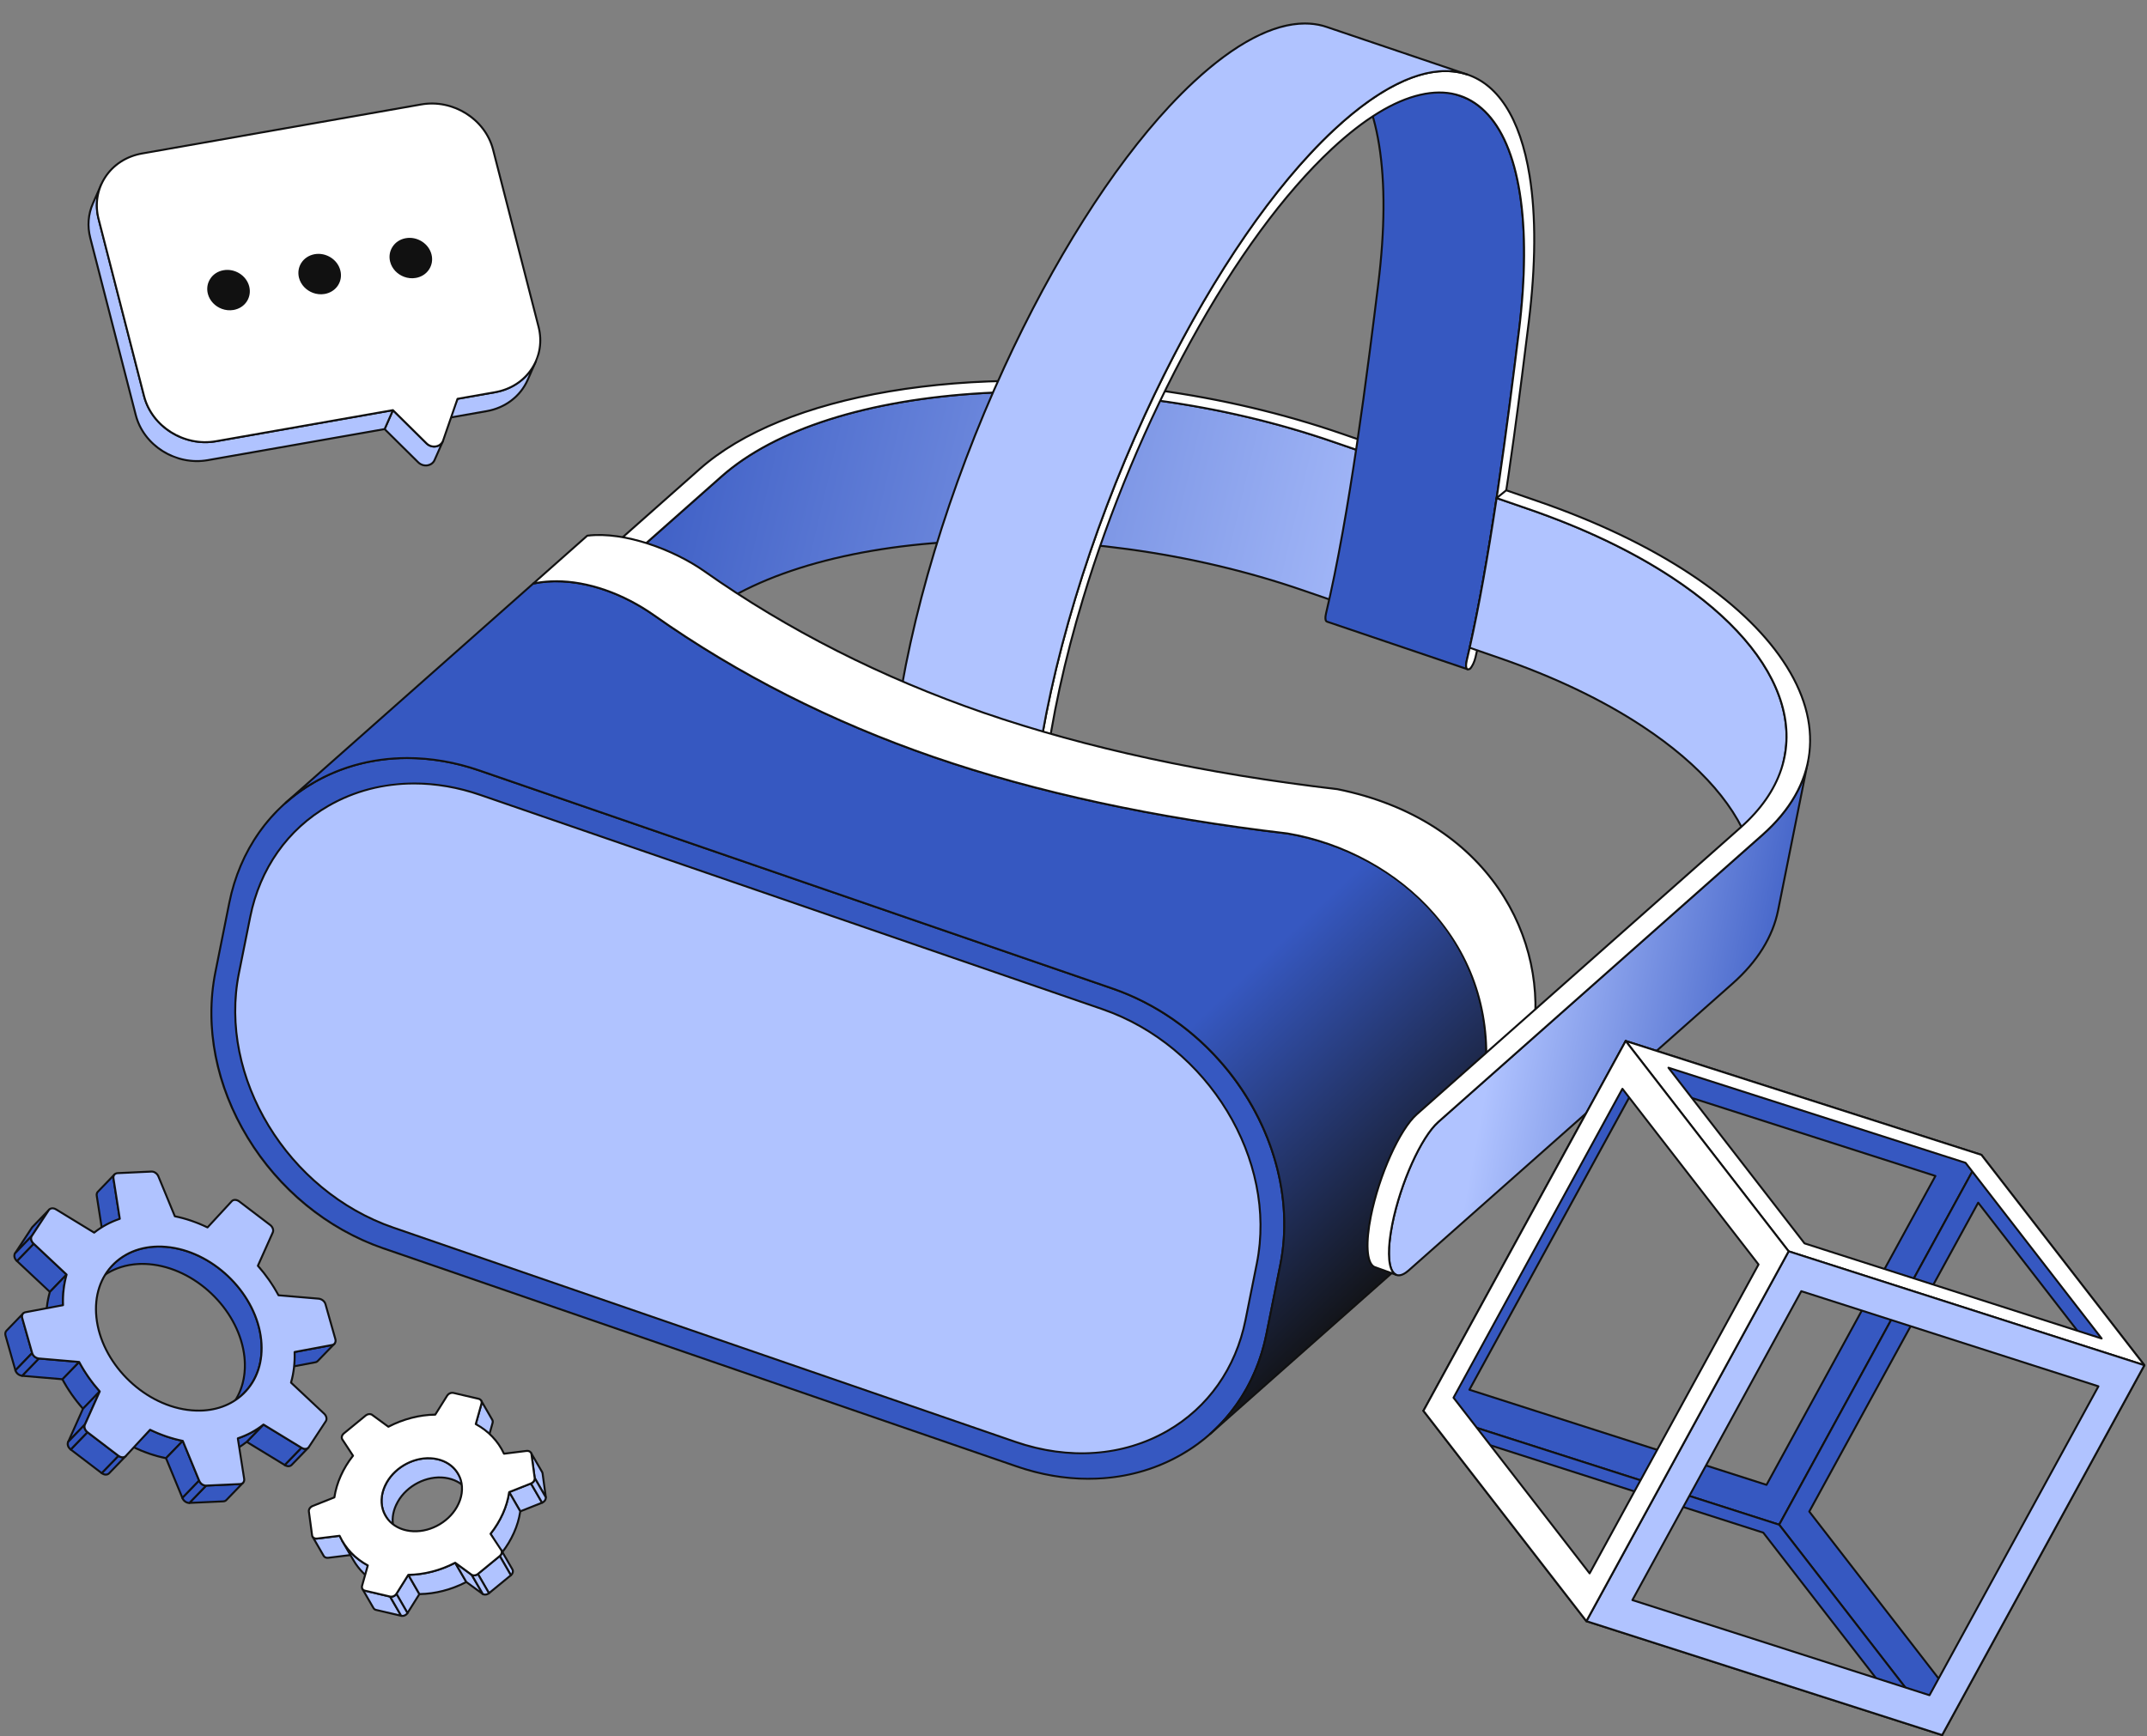<svg width="68" height="55" viewBox="0 0 68 55" fill="none" xmlns="http://www.w3.org/2000/svg">
<rect x="0" y="0" width="68" height="55" fill="#808080" stroke="none"/>
<g clip-path="url(#clip0_7281_20729)">
<path d="M47.705 15.533L45.596 14.807L45.273 15.046L47.401 15.779L47.705 15.533Z" fill="white"/>
<path d="M47.401 15.811C47.398 15.811 47.394 15.81 47.391 15.809L45.263 15.076C45.258 15.074 45.253 15.071 45.249 15.066C45.246 15.062 45.243 15.057 45.243 15.051C45.242 15.046 45.242 15.04 45.245 15.035C45.247 15.029 45.25 15.025 45.255 15.021L45.578 14.782C45.586 14.776 45.597 14.774 45.606 14.777L47.715 15.504C47.721 15.506 47.725 15.509 47.729 15.513C47.732 15.517 47.735 15.522 47.736 15.528C47.737 15.533 47.736 15.539 47.734 15.544C47.732 15.549 47.729 15.554 47.725 15.558L47.421 15.804C47.415 15.808 47.408 15.811 47.401 15.811L47.401 15.811ZM45.34 15.036L47.395 15.744L47.642 15.544L45.602 14.842L45.34 15.036Z" fill="#111111"/>
<path d="M47.401 15.779L45.274 15.046L44.329 19.757L46.549 20.521C46.7 19.846 46.845 19.113 46.981 18.355C47.131 17.515 47.272 16.642 47.401 15.779Z" fill="white"/>
<path d="M46.549 20.553C46.545 20.553 46.542 20.552 46.539 20.551L44.319 19.786C44.312 19.784 44.306 19.779 44.302 19.772C44.298 19.766 44.297 19.758 44.298 19.751L45.243 15.04C45.244 15.036 45.246 15.032 45.248 15.028C45.251 15.025 45.254 15.022 45.258 15.019C45.262 15.017 45.266 15.016 45.271 15.015C45.275 15.015 45.279 15.015 45.284 15.017L47.411 15.75C47.426 15.755 47.434 15.769 47.432 15.784C47.292 16.72 47.15 17.587 47.011 18.361C46.869 19.154 46.724 19.883 46.579 20.528C46.578 20.535 46.574 20.541 46.568 20.546C46.563 20.55 46.556 20.553 46.549 20.553ZM44.365 19.736L46.526 20.48C46.668 19.845 46.81 19.128 46.95 18.35C47.087 17.584 47.227 16.726 47.367 15.8L45.297 15.088L44.365 19.736Z" fill="#111111"/>
<path d="M42.211 13.991C40.417 13.373 38.534 12.94 36.659 12.685C34.785 12.431 32.917 12.354 31.163 12.452C27.656 12.648 24.602 13.543 22.853 15.094L11.576 25.083L10.632 29.794L21.908 19.804C23.658 18.253 26.711 17.359 30.219 17.162C31.973 17.064 33.84 17.141 35.715 17.396C37.589 17.651 39.472 18.084 41.266 18.702L44.329 19.757L45.274 15.046L42.211 13.991V13.991Z" fill="url(#paint0_linear_7281_20729)"/>
<path d="M10.632 29.825C10.627 29.825 10.623 29.824 10.618 29.822C10.614 29.82 10.611 29.817 10.608 29.813C10.605 29.81 10.603 29.806 10.601 29.801C10.6 29.797 10.6 29.792 10.601 29.788L11.546 25.077C11.547 25.071 11.55 25.064 11.556 25.06L22.832 15.07C24.527 13.568 27.486 12.627 31.162 12.421C32.94 12.321 34.791 12.4 36.663 12.654C38.594 12.917 40.464 13.357 42.221 13.962L45.284 15.017C45.291 15.019 45.297 15.024 45.301 15.031C45.305 15.037 45.306 15.045 45.304 15.053L44.36 19.763C44.359 19.767 44.357 19.771 44.355 19.775C44.352 19.779 44.349 19.782 44.345 19.784C44.341 19.786 44.337 19.787 44.332 19.788C44.328 19.788 44.323 19.788 44.319 19.786L41.256 18.731C39.503 18.127 37.638 17.689 35.71 17.427C33.842 17.173 31.995 17.094 30.221 17.194C26.559 17.398 23.614 18.334 21.929 19.827L10.652 29.817C10.647 29.822 10.639 29.825 10.632 29.825ZM11.605 25.1L10.681 29.709L21.887 19.78C23.583 18.278 26.541 17.337 30.217 17.131C31.996 17.032 33.847 17.11 35.719 17.365C37.65 17.627 39.52 18.067 41.276 18.672L44.306 19.715L45.238 15.067L42.2 14.021C40.448 13.417 38.582 12.978 36.655 12.716C34.787 12.462 32.94 12.384 31.165 12.483C27.503 12.688 24.558 13.623 22.873 15.117L11.605 25.1Z" fill="#111111"/>
<path d="M11.576 25.084L10.632 29.794C10.553 29.863 10.335 29.867 10.145 29.801C9.991 29.748 9.903 29.667 9.916 29.601L10.861 24.89C10.848 24.956 10.936 25.038 11.089 25.091C11.28 25.157 11.498 25.153 11.576 25.084Z" fill="white"/>
<path d="M10.418 29.879C10.329 29.879 10.229 29.863 10.135 29.831C9.966 29.773 9.869 29.68 9.886 29.594L10.83 24.884V24.884C10.832 24.876 10.837 24.869 10.844 24.864C10.851 24.86 10.859 24.858 10.867 24.86C10.875 24.861 10.882 24.866 10.887 24.873C10.891 24.88 10.893 24.888 10.892 24.896V24.896C10.883 24.939 10.953 25.011 11.1 25.061C11.295 25.129 11.493 25.115 11.555 25.06C11.56 25.056 11.566 25.053 11.573 25.052C11.579 25.052 11.586 25.053 11.592 25.056C11.597 25.059 11.602 25.064 11.604 25.07C11.607 25.076 11.608 25.083 11.607 25.09L10.662 29.8C10.661 29.806 10.657 29.812 10.652 29.817C10.605 29.858 10.519 29.879 10.418 29.879L10.418 29.879ZM10.871 24.998L9.947 29.607C9.938 29.649 10.009 29.721 10.155 29.772C10.343 29.837 10.534 29.826 10.603 29.776L11.532 25.143C11.423 25.184 11.243 25.177 11.079 25.121C10.985 25.088 10.913 25.045 10.871 24.998H10.871Z" fill="#111111"/>
<path d="M45.596 14.807L42.495 13.739C40.593 13.083 38.593 12.623 36.611 12.354C33.638 11.95 30.707 11.973 28.179 12.398C25.653 12.823 23.527 13.65 22.164 14.857L10.888 24.846C10.809 24.916 10.899 25.026 11.089 25.091C11.279 25.157 11.497 25.153 11.576 25.083L22.852 15.094C24.602 13.543 27.655 12.648 31.163 12.452C32.917 12.354 34.784 12.431 36.659 12.685C38.533 12.94 40.416 13.373 42.21 13.991L45.273 15.046L45.596 14.807L45.596 14.807Z" fill="white"/>
<path d="M11.362 25.169C11.274 25.169 11.174 25.153 11.079 25.121C10.938 25.072 10.845 24.999 10.83 24.924C10.823 24.887 10.836 24.851 10.867 24.823L22.143 14.833C23.468 13.661 25.553 12.808 28.174 12.367C30.737 11.936 33.656 11.921 36.615 12.323C38.662 12.601 40.644 13.068 42.505 13.709L45.606 14.777C45.612 14.779 45.616 14.783 45.62 14.787C45.624 14.791 45.626 14.796 45.627 14.802C45.628 14.808 45.627 14.813 45.625 14.819C45.623 14.824 45.619 14.829 45.615 14.832L45.292 15.072C45.284 15.078 45.273 15.079 45.263 15.076L42.2 14.021C40.447 13.417 38.582 12.978 36.654 12.716C34.786 12.463 32.939 12.384 31.165 12.483C27.503 12.688 24.558 13.624 22.873 15.117L11.597 25.107C11.55 25.148 11.463 25.169 11.362 25.169V25.169ZM32.398 12.095C30.927 12.095 29.508 12.206 28.184 12.429C25.575 12.868 23.5 13.715 22.185 14.88L10.908 24.87C10.889 24.887 10.889 24.902 10.892 24.912C10.9 24.954 10.967 25.016 11.1 25.062C11.295 25.129 11.493 25.115 11.555 25.06L22.831 15.07C24.527 13.568 27.485 12.627 31.161 12.421C32.94 12.322 34.791 12.4 36.663 12.655C38.594 12.917 40.464 13.357 42.22 13.962L45.268 15.012L45.53 14.817L42.485 13.768C40.627 13.128 38.65 12.663 36.606 12.385C35.182 12.191 33.768 12.095 32.398 12.095L32.398 12.095Z" fill="#111111"/>
<path d="M48.132 6.099C47.943 4.925 47.566 4.057 47.031 3.53C46.799 3.3 46.537 3.135 46.248 3.038L41.794 1.53C42.083 1.628 42.345 1.793 42.577 2.022C43.112 2.549 43.489 3.417 43.678 4.592C43.867 5.766 43.868 7.246 43.65 9.005C43.574 9.619 43.486 10.335 43.385 11.111C43.267 12.023 43.133 13.02 42.982 14.035C42.843 14.974 42.691 15.93 42.526 16.848C42.361 17.765 42.184 18.646 41.998 19.431C41.992 19.458 41.986 19.486 41.983 19.514C41.97 19.611 41.983 19.68 42.028 19.695L46.482 21.202C46.438 21.187 46.424 21.118 46.437 21.021C46.44 20.995 46.445 20.968 46.452 20.938C46.638 20.153 46.816 19.272 46.98 18.355C47.145 17.437 47.297 16.482 47.436 15.543C47.587 14.527 47.721 13.531 47.839 12.619C47.94 11.842 48.028 11.127 48.104 10.512C48.322 8.753 48.321 7.273 48.132 6.099Z" fill="#3658C1"/>
<path d="M46.483 21.234C46.479 21.234 46.476 21.233 46.473 21.232L46.472 21.232L42.019 19.724C41.978 19.71 41.933 19.662 41.953 19.51C41.956 19.483 41.962 19.454 41.969 19.424C42.145 18.682 42.322 17.813 42.496 16.842C42.647 16.001 42.8 15.055 42.952 14.03C43.084 13.144 43.215 12.188 43.355 11.107C43.456 10.332 43.543 9.626 43.62 9.004C43.833 7.285 43.842 5.803 43.648 4.596C43.461 3.432 43.094 2.574 42.556 2.044C42.328 1.819 42.068 1.655 41.785 1.56C41.781 1.558 41.777 1.556 41.774 1.554C41.771 1.551 41.769 1.548 41.767 1.544C41.763 1.536 41.763 1.528 41.765 1.52C41.768 1.512 41.774 1.506 41.781 1.502C41.788 1.498 41.797 1.498 41.805 1.5L46.259 3.008C46.551 3.107 46.819 3.275 47.054 3.507C47.601 4.046 47.975 4.917 48.164 6.094C48.359 7.307 48.349 8.794 48.136 10.516L48.135 10.532C48.058 11.151 47.971 11.852 47.871 12.623C47.731 13.703 47.599 14.66 47.468 15.547C47.316 16.573 47.163 17.519 47.012 18.36C46.837 19.333 46.66 20.202 46.483 20.945C46.477 20.972 46.472 20.998 46.468 21.025C46.457 21.117 46.472 21.165 46.493 21.173L46.493 21.173C46.5 21.175 46.506 21.18 46.51 21.186C46.513 21.192 46.515 21.2 46.514 21.207C46.512 21.215 46.509 21.221 46.503 21.226C46.497 21.231 46.49 21.233 46.483 21.233V21.234ZM42.251 1.717C42.374 1.797 42.49 1.892 42.6 2C43.147 2.539 43.52 3.409 43.71 4.587C43.905 5.799 43.895 7.287 43.682 9.009C43.605 9.634 43.518 10.34 43.417 11.115C43.277 12.196 43.145 13.152 43.014 14.04C42.862 15.064 42.709 16.011 42.558 16.853C42.383 17.825 42.206 18.695 42.029 19.438C42.023 19.464 42.018 19.491 42.014 19.518C42.003 19.61 42.018 19.658 42.039 19.665L46.407 21.144C46.401 21.113 46.4 21.072 46.407 21.017C46.41 20.99 46.416 20.961 46.423 20.931C46.599 20.189 46.776 19.32 46.95 18.349C47.101 17.509 47.254 16.563 47.406 15.538C47.538 14.651 47.669 13.695 47.809 12.615C47.909 11.845 47.996 11.143 48.072 10.524L48.075 10.509C48.287 8.793 48.296 7.311 48.102 6.104C47.915 4.94 47.548 4.081 47.01 3.552C46.782 3.326 46.522 3.163 46.239 3.067L42.251 1.717Z" fill="#111111"/>
<path d="M42.26 4.103C43.873 2.601 45.27 2.043 46.339 2.321C47.407 2.6 48.148 3.716 48.446 5.569C48.645 6.804 48.646 8.368 48.417 10.223C48.293 11.225 48.135 12.503 47.945 13.881C47.754 15.26 47.532 16.738 47.28 18.148C47.111 19.088 46.929 19.997 46.731 20.829C46.695 20.982 46.622 21.128 46.554 21.191C46.435 21.25 46.409 21.123 46.453 20.938C46.639 20.153 46.816 19.272 46.981 18.355C47.145 17.437 47.298 16.482 47.437 15.542C47.715 13.662 47.94 11.848 48.105 10.512C48.323 8.753 48.322 7.273 48.133 6.099C47.944 4.925 47.567 4.057 47.032 3.53C45.963 2.474 44.263 2.783 42.185 4.717C40.625 6.169 39.078 8.326 37.709 10.824C36.34 13.322 35.149 16.161 34.299 18.977C33.732 20.855 33.317 22.723 33.099 24.482C33.078 24.651 32.991 24.854 32.905 24.934C32.819 25.014 32.767 24.941 32.788 24.772C33.017 22.917 33.456 20.943 34.052 18.968C34.649 16.993 35.401 15.016 36.258 13.148C37.973 9.412 40.108 6.107 42.26 4.103L42.26 4.103Z" fill="white"/>
<path d="M32.843 24.998C32.831 24.998 32.82 24.995 32.81 24.99C32.761 24.965 32.742 24.886 32.757 24.768C32.981 22.953 33.407 20.998 34.023 18.959C34.616 16.994 35.358 15.034 36.23 13.135C38.019 9.239 40.152 6.023 42.238 4.081C43.809 2.619 45.229 2 46.346 2.291C47.441 2.576 48.178 3.708 48.477 5.564C48.682 6.841 48.672 8.41 48.448 10.226L48.447 10.233C48.321 11.247 48.165 12.51 47.975 13.885C47.75 15.517 47.533 16.913 47.31 18.153C47.127 19.177 46.947 20.055 46.761 20.837C46.724 20.993 46.65 21.145 46.575 21.214C46.573 21.216 46.571 21.218 46.568 21.219C46.507 21.249 46.469 21.235 46.447 21.218C46.379 21.164 46.403 21.015 46.422 20.931C46.599 20.189 46.776 19.321 46.95 18.35C47.101 17.509 47.254 16.563 47.406 15.538C47.684 13.658 47.91 11.838 48.074 10.509C48.287 8.793 48.296 7.311 48.102 6.104C47.915 4.94 47.547 4.082 47.01 3.552C46.475 3.024 45.797 2.849 44.994 3.033C44.155 3.224 43.217 3.799 42.206 4.74C40.701 6.141 39.155 8.25 37.736 10.839C36.355 13.36 35.176 16.177 34.329 18.986C33.746 20.917 33.343 22.768 33.13 24.486C33.108 24.665 33.019 24.871 32.927 24.957C32.893 24.988 32.865 24.998 32.843 24.998L32.843 24.998ZM42.281 4.126C40.201 6.063 38.072 9.272 36.287 13.161C35.416 15.058 34.675 17.015 34.082 18.977C33.468 21.013 33.043 22.964 32.819 24.776C32.805 24.89 32.828 24.929 32.838 24.934C32.845 24.938 32.862 24.932 32.884 24.911C32.964 24.837 33.048 24.639 33.068 24.478C33.281 22.756 33.685 20.903 34.269 18.968C35.118 16.155 36.298 13.334 37.681 10.809C39.103 8.214 40.653 6.1 42.163 4.694C43.183 3.745 44.13 3.166 44.98 2.972C45.805 2.783 46.503 2.963 47.054 3.507C47.601 4.046 47.974 4.917 48.164 6.094C48.358 7.307 48.349 8.795 48.136 10.516C47.972 11.846 47.746 13.667 47.468 15.547C47.316 16.573 47.162 17.519 47.011 18.361C46.837 19.333 46.66 20.203 46.483 20.945C46.453 21.074 46.463 21.151 46.486 21.169C46.498 21.179 46.519 21.173 46.536 21.165C46.6 21.103 46.667 20.963 46.701 20.822C46.886 20.041 47.066 19.165 47.249 18.142C47.471 16.903 47.689 15.508 47.914 13.877C48.103 12.502 48.259 11.239 48.385 10.225L48.386 10.219C48.61 8.408 48.62 6.845 48.415 5.574C48.121 3.744 47.4 2.63 46.331 2.351C45.235 2.066 43.835 2.68 42.281 4.126Z" fill="#111111"/>
<path d="M42.023 0.855C41.977 0.84 41.931 0.826 41.885 0.814C40.816 0.535 39.419 1.094 37.806 2.596C37.551 2.833 37.297 3.088 37.044 3.36C35.155 5.387 33.316 8.346 31.804 11.641C30.947 13.508 30.194 15.485 29.598 17.461C29.019 19.381 28.588 21.301 28.353 23.111C28.346 23.162 28.34 23.213 28.334 23.265C28.32 23.375 28.338 23.444 28.375 23.457L32.83 24.964C32.792 24.952 32.774 24.882 32.788 24.772C32.794 24.721 32.801 24.67 32.807 24.618C33.042 22.808 33.473 20.889 34.052 18.968C34.648 16.993 35.401 15.016 36.258 13.148C37.77 9.854 39.609 6.895 41.498 4.867C41.751 4.595 42.005 4.34 42.26 4.103C43.873 2.601 45.27 2.043 46.339 2.321C46.386 2.333 46.432 2.347 46.477 2.363L42.023 0.855Z" fill="#B0C3FF"/>
<path d="M32.83 24.996C32.826 24.996 32.823 24.995 32.819 24.994L28.366 23.486C28.309 23.468 28.287 23.387 28.303 23.261C28.309 23.209 28.316 23.158 28.322 23.107C28.552 21.335 28.971 19.432 29.568 17.452C30.162 15.486 30.904 13.527 31.776 11.628C33.328 8.247 35.19 5.304 37.021 3.339C37.275 3.065 37.532 2.808 37.784 2.573C39.355 1.111 40.775 0.492 41.892 0.783C41.94 0.796 41.987 0.81 42.033 0.826L46.487 2.333C46.495 2.336 46.502 2.341 46.505 2.349C46.509 2.356 46.51 2.365 46.507 2.373C46.504 2.381 46.499 2.387 46.491 2.391C46.484 2.394 46.475 2.395 46.467 2.392C46.422 2.377 46.377 2.363 46.331 2.351C45.235 2.066 43.835 2.68 42.281 4.126C42.03 4.36 41.774 4.617 41.521 4.889C39.694 6.849 37.836 9.787 36.287 13.161C35.416 15.058 34.675 17.015 34.082 18.977C33.486 20.954 33.067 22.854 32.838 24.622C32.832 24.674 32.825 24.725 32.819 24.776C32.805 24.886 32.827 24.93 32.84 24.935H32.84C32.846 24.937 32.852 24.942 32.856 24.948C32.86 24.955 32.861 24.962 32.86 24.97C32.859 24.977 32.855 24.983 32.85 24.988C32.844 24.993 32.837 24.996 32.83 24.996L32.83 24.996ZM41.329 0.776C40.33 0.776 39.133 1.403 37.827 2.619C37.576 2.852 37.32 3.109 37.066 3.381C35.24 5.341 33.382 8.279 31.833 11.654C30.962 13.55 30.221 15.507 29.628 17.47C29.032 19.447 28.613 21.346 28.384 23.115C28.378 23.166 28.371 23.217 28.365 23.268C28.351 23.378 28.373 23.423 28.386 23.427L32.758 24.907C32.75 24.871 32.75 24.824 32.757 24.768C32.763 24.717 32.77 24.666 32.776 24.614C33.006 22.842 33.425 20.939 34.023 18.959C34.616 16.994 35.358 15.034 36.23 13.135C37.782 9.755 39.644 6.811 41.475 4.846C41.729 4.573 41.986 4.315 42.239 4.08C43.645 2.772 44.931 2.138 45.986 2.229L42.013 0.885C41.968 0.869 41.923 0.856 41.877 0.844C41.702 0.798 41.519 0.776 41.329 0.776L41.329 0.776Z" fill="#111111"/>
<path d="M35.233 31.316C38.887 32.575 41.268 36.494 40.551 40.07L40.112 42.261C39.395 45.836 35.851 47.715 32.197 46.456L12.141 39.548C8.487 38.289 6.106 34.37 6.823 30.794L7.262 28.604C7.979 25.028 11.523 23.149 15.177 24.408L35.233 31.316Z" fill="#3658C1"/>
<path d="M34.463 46.879C33.709 46.879 32.946 46.747 32.187 46.486L12.13 39.578C10.356 38.966 8.824 37.716 7.816 36.056C6.807 34.396 6.444 32.525 6.792 30.788L7.231 28.598C7.566 26.93 8.528 25.565 9.94 24.755C10.684 24.329 11.511 24.076 12.399 24.006C13.317 23.932 14.255 24.058 15.187 24.378L35.243 31.287C37.017 31.898 38.549 33.148 39.558 34.808C40.566 36.468 40.93 38.339 40.581 40.077L40.142 42.267C39.808 43.934 38.846 45.299 37.433 46.109C36.69 46.536 35.862 46.788 34.975 46.859C34.805 46.872 34.634 46.879 34.463 46.879L34.463 46.879ZM12.897 24.044C11.855 24.044 10.858 24.301 9.971 24.809C8.575 25.61 7.623 26.96 7.292 28.61L6.853 30.801C6.14 34.356 8.517 38.267 12.151 39.518L32.207 46.427C34.039 47.058 35.884 46.926 37.402 46.055C38.799 45.254 39.75 43.904 40.081 42.255L40.52 40.064C41.233 36.509 38.857 32.598 35.223 31.346L15.166 24.437C14.404 24.175 13.639 24.044 12.897 24.044L12.897 24.044Z" fill="#111111"/>
<path d="M34.912 31.97L15.21 25.184C11.846 24.025 8.585 25.754 7.925 29.046L7.566 30.837C6.906 34.128 9.097 37.735 12.46 38.894L32.163 45.681C35.526 46.839 38.787 45.11 39.447 41.819L39.806 40.028C40.467 36.736 38.275 33.129 34.912 31.97Z" fill="#B0C3FF"/>
<path d="M34.249 46.072C33.555 46.072 32.852 45.951 32.153 45.71L12.45 38.923C9.078 37.762 6.873 34.132 7.535 30.831L7.895 29.04C8.203 27.504 9.088 26.247 10.389 25.501C11.074 25.108 11.835 24.876 12.653 24.811C13.499 24.743 14.363 24.859 15.22 25.154L34.922 31.941C38.294 33.102 40.499 36.733 39.837 40.034L39.478 41.825C39.17 43.36 38.285 44.617 36.984 45.363C36.299 45.755 35.538 45.988 34.72 46.053C34.563 46.066 34.406 46.072 34.249 46.072ZM13.112 24.851C12.153 24.851 11.236 25.087 10.42 25.555C9.135 26.292 8.26 27.534 7.956 29.052L7.597 30.843C6.941 34.114 9.127 37.712 12.471 38.864L32.173 45.651C33.858 46.231 35.556 46.11 36.953 45.309C38.238 44.572 39.113 43.33 39.417 41.813L39.776 40.021C40.432 36.75 38.246 33.151 34.902 32L15.2 25.213C14.498 24.971 13.795 24.851 13.112 24.851Z" fill="#111111"/>
<path d="M40.777 26.405C37.36 26.005 33.347 25.284 29.58 23.986C25.814 22.689 22.877 21.017 20.724 19.499L20.721 19.496C19.654 18.745 18.198 18.211 16.889 18.487L9.047 25.435C10.583 24.074 12.857 23.609 15.177 24.408L35.233 31.316C36.643 31.802 37.864 32.685 38.791 33.791C40.263 35.55 40.991 37.875 40.55 40.071L40.111 42.261C39.903 43.302 39.454 44.199 38.833 44.917C38.676 45.099 38.507 45.27 38.326 45.43L44.81 39.686C45.284 39.23 46.427 38.111 46.74 36.389C46.828 35.906 46.981 34.646 47.015 34.365C47.559 29.954 44.262 26.995 40.777 26.405Z" fill="url(#paint1_linear_7281_20729)"/>
<path d="M38.326 45.461C38.32 45.461 38.314 45.459 38.309 45.456C38.303 45.452 38.299 45.447 38.297 45.441C38.295 45.435 38.295 45.428 38.296 45.422C38.298 45.416 38.301 45.411 38.306 45.406C38.485 45.248 38.653 45.077 38.81 44.896C39.45 44.156 39.878 43.267 40.081 42.255L40.52 40.064C40.941 37.963 40.286 35.626 38.767 33.811C37.809 32.667 36.583 31.815 35.222 31.346L15.166 24.437C12.936 23.669 10.656 24.051 9.068 25.458C9.065 25.461 9.061 25.463 9.057 25.464C9.053 25.465 9.049 25.466 9.045 25.466C9.041 25.465 9.037 25.464 9.033 25.463C9.03 25.461 9.026 25.458 9.023 25.455C9.021 25.452 9.019 25.448 9.017 25.445C9.016 25.441 9.015 25.437 9.016 25.433C9.016 25.428 9.017 25.424 9.019 25.421C9.021 25.417 9.023 25.414 9.026 25.411L16.868 18.464C16.872 18.46 16.877 18.458 16.882 18.457C18.047 18.211 19.488 18.59 20.738 19.471L20.742 19.473C23.382 21.335 26.359 22.844 29.59 23.957C32.822 25.07 36.588 25.883 40.78 26.374L40.782 26.374C42.583 26.679 44.278 27.611 45.43 28.932C46.741 30.432 47.3 32.313 47.046 34.369L47.04 34.422C46.994 34.797 46.854 35.936 46.771 36.394C46.452 38.148 45.275 39.281 44.832 39.708L38.347 45.453C38.341 45.458 38.334 45.461 38.326 45.461L38.326 45.461ZM12.901 23.985C13.649 23.985 14.421 24.114 15.187 24.378L35.243 31.287C36.614 31.759 37.849 32.618 38.815 33.771C40.346 35.6 41.006 37.957 40.581 40.077L40.142 42.267C39.944 43.255 39.534 44.127 38.923 44.86L44.79 39.662C45.228 39.24 46.394 38.118 46.709 36.383C46.792 35.927 46.932 34.789 46.978 34.415L46.984 34.362C47.529 29.942 44.272 27.029 40.772 26.436C36.575 25.945 32.806 25.131 29.57 24.016C26.333 22.901 23.351 21.39 20.706 19.524L20.721 19.496L20.703 19.522C19.469 18.653 18.05 18.278 16.903 18.516L9.689 24.907C10.629 24.299 11.736 23.985 12.901 23.985L12.901 23.985Z" fill="#111111"/>
<path d="M42.36 25.002C38.943 24.602 34.93 23.881 31.163 22.584C27.396 21.286 24.458 19.613 22.304 18.094C21.315 17.396 19.751 16.828 18.6 16.971L16.889 18.487C18.2 18.211 19.657 18.746 20.724 19.498C22.877 21.017 25.814 22.689 29.58 23.986C33.347 25.284 37.36 26.005 40.777 26.405C44.262 26.995 47.559 29.954 47.015 34.365C46.981 34.645 46.828 35.906 46.74 36.389C46.427 38.111 45.284 39.23 44.81 39.685C44.337 40.141 46.395 38.282 46.395 38.282C47.776 37.034 48.206 35.856 48.315 34.997C48.378 34.497 48.539 32.994 48.539 32.994C49.099 29.763 47.165 25.972 42.36 25.002Z" fill="white"/>
<path d="M44.81 39.717C44.804 39.717 44.798 39.715 44.793 39.711C44.788 39.708 44.784 39.703 44.781 39.697C44.779 39.691 44.779 39.685 44.78 39.679C44.781 39.673 44.784 39.667 44.789 39.663C45.228 39.24 46.394 38.117 46.709 36.383C46.792 35.927 46.932 34.789 46.978 34.415L46.984 34.362C47.529 29.942 44.271 27.029 40.772 26.436C36.576 25.945 32.806 25.131 29.57 24.016C26.333 22.901 23.351 21.39 20.706 19.524C19.469 18.652 18.044 18.276 16.895 18.518C16.888 18.519 16.881 18.518 16.875 18.515C16.869 18.512 16.864 18.508 16.861 18.501C16.858 18.495 16.857 18.488 16.858 18.482C16.859 18.475 16.863 18.468 16.868 18.464L18.579 16.948C18.584 16.944 18.59 16.941 18.596 16.94C19.783 16.792 21.369 17.396 22.322 18.068C24.963 19.931 27.941 21.441 31.173 22.554C34.406 23.668 38.171 24.481 42.364 24.971C42.365 24.971 42.365 24.971 42.366 24.971C47.184 25.944 49.133 29.746 48.569 32.999C48.568 33.012 48.408 34.507 48.346 35.001C48.198 36.17 47.548 37.282 46.416 38.305L44.831 39.709C44.825 39.714 44.818 39.717 44.81 39.717H44.81ZM17.613 18.383C18.619 18.383 19.741 18.768 20.742 19.473C23.382 21.335 26.359 22.844 29.59 23.957C32.822 25.07 36.587 25.883 40.78 26.374C42.583 26.679 44.277 27.611 45.43 28.932C46.741 30.433 47.3 32.313 47.046 34.369L47.04 34.422C46.994 34.797 46.854 35.937 46.771 36.394C46.549 37.617 45.91 38.537 45.393 39.127L46.374 38.259C47.495 37.246 48.138 36.147 48.283 34.993C48.346 34.499 48.506 33.006 48.507 32.99C49.066 29.765 47.133 25.998 42.355 25.033C38.158 24.542 34.389 23.728 31.153 22.613C27.915 21.498 24.932 19.986 22.286 18.119C21.345 17.456 19.784 16.86 18.613 17.001L16.995 18.435C17.194 18.401 17.401 18.384 17.613 18.384L17.613 18.383Z" fill="#111111"/>
<path d="M56.432 22.306C56.028 20.926 54.83 19.531 52.971 18.304C51.732 17.486 50.199 16.743 48.405 16.125L47.401 15.779C47.272 16.642 47.131 17.515 46.981 18.355C46.845 19.113 46.7 19.846 46.549 20.521L47.46 20.835C49.254 21.453 50.787 22.197 52.026 23.014C53.885 24.241 55.083 25.636 55.487 27.016C55.652 27.581 55.684 28.143 55.575 28.69L56.519 23.979C56.629 23.433 56.597 22.871 56.432 22.306Z" fill="#B0C3FF"/>
<path d="M55.575 28.721C55.57 28.721 55.566 28.72 55.561 28.718C55.557 28.716 55.554 28.713 55.551 28.709C55.548 28.706 55.546 28.702 55.544 28.697C55.543 28.693 55.543 28.688 55.544 28.683C55.652 28.148 55.622 27.59 55.457 27.025C55.051 25.639 53.859 24.261 52.009 23.04C50.736 22.2 49.202 21.468 47.45 20.865L46.539 20.551C46.531 20.548 46.525 20.543 46.522 20.537C46.518 20.53 46.517 20.522 46.518 20.515C46.663 19.87 46.808 19.142 46.95 18.35C47.089 17.577 47.23 16.71 47.37 15.775C47.371 15.77 47.373 15.766 47.375 15.762C47.378 15.758 47.381 15.755 47.385 15.753C47.389 15.75 47.393 15.749 47.398 15.748C47.403 15.748 47.407 15.748 47.411 15.75L48.415 16.096C50.172 16.701 51.711 17.435 52.988 18.278C54.85 19.507 56.052 20.896 56.462 22.297C56.63 22.872 56.66 23.44 56.55 23.985L55.605 28.696C55.604 28.703 55.6 28.709 55.595 28.714C55.589 28.718 55.582 28.721 55.575 28.721L55.575 28.721ZM46.585 20.501L47.47 20.806C49.227 21.411 50.766 22.145 52.043 22.988C53.906 24.217 55.107 25.607 55.517 27.007C55.62 27.361 55.671 27.711 55.67 28.056L56.489 23.973C56.596 23.438 56.567 22.879 56.402 22.315C55.996 20.928 54.803 19.551 52.953 18.33C51.681 17.49 50.147 16.758 48.395 16.155L47.427 15.821C47.288 16.743 47.148 17.597 47.011 18.361C46.871 19.143 46.728 19.863 46.585 20.501V20.501Z" fill="#111111"/>
<path d="M55.819 26.449L45.551 35.546C45.003 36.032 44.356 37.485 44.097 38.779C43.837 40.073 44.072 40.73 44.621 40.244L54.875 31.16C55.68 30.447 56.152 29.66 56.317 28.838L57.261 24.128C57.096 24.95 56.624 25.736 55.819 26.449Z" fill="url(#paint2_linear_7281_20729)"/>
<path d="M44.301 40.435C44.252 40.435 44.213 40.422 44.182 40.404C43.933 40.261 43.89 39.651 44.066 38.773C44.328 37.463 44.985 36.005 45.53 35.523L55.798 26.426C56.581 25.733 57.063 24.957 57.23 24.122C57.232 24.114 57.237 24.107 57.243 24.102C57.25 24.098 57.259 24.096 57.267 24.098C57.275 24.099 57.282 24.104 57.287 24.111C57.291 24.118 57.293 24.126 57.291 24.134L56.347 28.845C56.176 29.694 55.688 30.48 54.895 31.183L44.641 40.267C44.497 40.395 44.385 40.435 44.301 40.435ZM57.101 24.768C56.854 25.377 56.432 25.948 55.84 26.473L45.572 35.569C45.035 36.044 44.387 37.487 44.127 38.785C43.962 39.61 43.995 40.224 44.213 40.35C44.334 40.419 44.49 40.318 44.6 40.22L54.854 31.136C55.636 30.443 56.118 29.668 56.286 28.832L57.101 24.768L57.101 24.768Z" fill="#111111"/>
<path d="M47.401 15.779L48.404 16.125C50.198 16.743 51.731 17.486 52.97 18.304C54.829 19.531 56.027 20.926 56.431 22.306C56.835 23.686 56.444 25.05 55.132 26.213L44.871 35.303C44.322 35.788 43.676 37.242 43.416 38.535C43.238 39.425 43.293 40.014 43.523 40.137L44.209 40.383V40.382C43.974 40.266 43.917 39.675 44.096 38.779C44.356 37.485 45.003 36.032 45.551 35.546L55.819 26.449C57.636 24.84 57.757 22.855 56.475 20.942C55.833 19.986 54.84 19.047 53.53 18.182C52.221 17.318 50.594 16.529 48.689 15.873L47.705 15.533L47.401 15.779L47.401 15.779Z" fill="white"/>
<path d="M44.209 40.414C44.206 40.414 44.202 40.413 44.199 40.412L43.514 40.166C43.512 40.166 43.511 40.165 43.509 40.164C43.254 40.028 43.208 39.417 43.386 38.529C43.649 37.22 44.306 35.762 44.851 35.279L55.111 26.189C56.371 25.073 56.817 23.734 56.402 22.314C55.996 20.928 54.804 19.551 52.954 18.33C51.681 17.49 50.147 16.758 48.395 16.154L47.391 15.809C47.386 15.807 47.381 15.804 47.378 15.8C47.374 15.795 47.372 15.79 47.371 15.785C47.37 15.779 47.37 15.774 47.372 15.768C47.374 15.763 47.378 15.758 47.382 15.755L47.686 15.509C47.694 15.502 47.706 15.5 47.716 15.504L48.7 15.843C50.564 16.485 52.195 17.263 53.548 18.156C54.853 19.018 55.847 19.949 56.501 20.925C57.156 21.901 57.438 22.873 57.341 23.813C57.24 24.785 56.735 25.68 55.84 26.473L45.572 35.569C45.036 36.044 44.388 37.487 44.128 38.785C43.959 39.625 43.997 40.241 44.223 40.354C44.229 40.357 44.233 40.361 44.236 40.366C44.239 40.371 44.241 40.377 44.241 40.382C44.241 40.386 44.24 40.391 44.238 40.394C44.237 40.398 44.234 40.402 44.231 40.405C44.229 40.408 44.225 40.41 44.221 40.411C44.217 40.413 44.213 40.414 44.209 40.414ZM43.537 40.108L44.081 40.304C43.925 40.065 43.917 39.516 44.066 38.773C44.329 37.463 44.986 36.005 45.531 35.523L55.799 26.426C57.545 24.879 57.776 22.938 56.45 20.96C55.8 19.991 54.812 19.065 53.514 18.208C52.165 17.318 50.539 16.542 48.68 15.902L47.712 15.568L47.465 15.768L48.415 16.096C50.172 16.701 51.711 17.435 52.988 18.278C54.851 19.507 56.052 20.896 56.462 22.297C56.884 23.741 56.431 25.103 55.153 26.236L44.892 35.326C44.356 35.801 43.708 37.243 43.448 38.541C43.281 39.372 43.316 39.987 43.537 40.108L43.537 40.108Z" fill="#111111"/>
</g>
<g clip-path="url(#clip1_7281_20729)">
<path d="M45.084 44.696L56.351 48.305L62.756 36.588L51.489 32.979L45.084 44.696ZM61.3 37.256L55.95 47.042L46.54 44.028L51.89 34.242L61.3 37.256Z" fill="#3658C1"/>
<path d="M56.35 48.336C56.347 48.336 56.344 48.335 56.34 48.334L45.073 44.726C45.069 44.724 45.065 44.722 45.062 44.719C45.058 44.716 45.056 44.712 45.054 44.708C45.052 44.703 45.051 44.699 45.052 44.694C45.052 44.69 45.053 44.685 45.056 44.681L51.461 32.964C51.464 32.958 51.47 32.953 51.477 32.95C51.483 32.947 51.491 32.947 51.498 32.949L62.765 36.558C62.769 36.559 62.773 36.562 62.776 36.565C62.78 36.568 62.782 36.572 62.784 36.576C62.786 36.58 62.787 36.585 62.786 36.589C62.786 36.594 62.785 36.598 62.782 36.602L56.377 48.319C56.375 48.324 56.371 48.328 56.366 48.331C56.361 48.334 56.356 48.336 56.35 48.336ZM45.129 44.678L56.335 48.267L62.71 36.606L51.503 33.017L45.129 44.678ZM55.949 47.073C55.946 47.073 55.943 47.072 55.94 47.072L46.53 44.058C46.525 44.056 46.521 44.054 46.518 44.051C46.515 44.048 46.512 44.044 46.51 44.039C46.508 44.035 46.508 44.031 46.508 44.026C46.508 44.022 46.51 44.017 46.512 44.013L51.861 34.227C51.865 34.221 51.87 34.216 51.877 34.213C51.884 34.21 51.892 34.21 51.898 34.212L61.309 37.226C61.313 37.227 61.317 37.23 61.32 37.233C61.324 37.236 61.326 37.24 61.328 37.244C61.33 37.248 61.33 37.253 61.33 37.258C61.33 37.262 61.329 37.267 61.326 37.271L55.977 47.057C55.974 47.062 55.97 47.066 55.965 47.069C55.961 47.072 55.955 47.073 55.949 47.073ZM46.585 44.01L55.934 47.004L61.254 37.274L51.904 34.279L46.585 44.01Z" fill="#111111"/>
<path d="M56.351 48.305L61.511 54.969L67.917 43.252L62.756 36.588L56.351 48.305ZM66.964 43.668L61.614 53.454L57.304 47.888L62.653 38.102L66.964 43.668Z" fill="#3658C1"/>
<path d="M61.511 55C61.507 55 61.502 54.999 61.498 54.997C61.493 54.995 61.49 54.992 61.487 54.988L56.326 48.324C56.322 48.319 56.32 48.313 56.319 48.307C56.319 48.301 56.32 48.295 56.323 48.29L62.728 36.573C62.731 36.568 62.734 36.564 62.739 36.561C62.743 36.559 62.748 36.557 62.753 36.556C62.758 36.556 62.764 36.557 62.768 36.559C62.773 36.561 62.777 36.564 62.78 36.569L67.941 43.233C67.945 43.237 67.947 43.243 67.948 43.249C67.948 43.255 67.947 43.261 67.944 43.267L61.539 54.984C61.536 54.989 61.532 54.993 61.527 54.995C61.523 54.998 61.517 55 61.511 55V55ZM56.388 48.302L61.507 54.912L67.879 43.255L62.76 36.644L56.388 48.302ZM61.614 53.485C61.609 53.485 61.605 53.484 61.6 53.482C61.596 53.48 61.592 53.477 61.589 53.473L57.279 47.907C57.275 47.903 57.273 47.897 57.273 47.891C57.272 47.885 57.273 47.879 57.276 47.873L62.626 38.087C62.628 38.083 62.632 38.079 62.636 38.076C62.641 38.073 62.646 38.072 62.651 38.071C62.656 38.071 62.661 38.072 62.666 38.074C62.671 38.076 62.675 38.079 62.678 38.083L66.988 43.649C66.992 43.654 66.994 43.66 66.995 43.666C66.995 43.672 66.994 43.678 66.991 43.683L61.641 53.469C61.639 53.474 61.635 53.478 61.63 53.481C61.625 53.484 61.62 53.485 61.614 53.485ZM57.341 47.885L61.609 53.397L66.927 43.671L62.658 38.159L57.341 47.885Z" fill="#111111"/>
<path d="M56.649 39.643L67.916 43.252L62.755 36.588L51.488 32.979L56.649 39.643ZM62.252 36.84L66.563 42.406L57.153 39.392L52.842 33.826L62.252 36.84Z" fill="white"/>
<path d="M67.917 43.283C67.914 43.283 67.911 43.282 67.907 43.282L56.641 39.673C56.635 39.671 56.629 39.667 56.625 39.662L51.465 32.998C51.46 32.993 51.458 32.987 51.458 32.98C51.458 32.973 51.46 32.967 51.464 32.961C51.468 32.956 51.473 32.952 51.479 32.95C51.486 32.947 51.492 32.947 51.499 32.95L62.766 36.558C62.772 36.56 62.777 36.564 62.781 36.569L67.942 43.233C67.945 43.237 67.948 43.243 67.948 43.249C67.949 43.255 67.948 43.26 67.945 43.266C67.942 43.271 67.939 43.275 67.933 43.278C67.929 43.281 67.923 43.283 67.917 43.283ZM56.669 39.617L67.831 43.191L62.737 36.614L51.575 33.04L56.669 39.617H56.669ZM66.564 42.437C66.56 42.437 66.557 42.436 66.554 42.435L57.144 39.421C57.138 39.419 57.133 39.416 57.129 39.411L52.818 33.845C52.814 33.84 52.812 33.833 52.812 33.827C52.812 33.82 52.814 33.813 52.818 33.808C52.821 33.802 52.827 33.798 52.833 33.796C52.839 33.794 52.846 33.794 52.852 33.796L62.263 36.81C62.269 36.812 62.274 36.815 62.278 36.82L66.588 42.386C66.592 42.391 66.594 42.397 66.595 42.402C66.595 42.408 66.594 42.414 66.591 42.419C66.589 42.425 66.585 42.429 66.58 42.432C66.575 42.435 66.569 42.437 66.564 42.437V42.437ZM57.172 39.365L66.477 42.345L62.234 36.866L52.929 33.886L57.172 39.365H57.172Z" fill="#111111"/>
<path d="M50.245 51.36L61.512 54.969L56.351 48.305L45.084 44.696L50.245 51.36ZM55.848 48.556L60.158 54.122L50.748 51.109L46.438 45.543L55.848 48.556Z" fill="#3658C1"/>
<path d="M61.511 55C61.508 55 61.504 55 61.501 54.999L50.234 51.39C50.228 51.388 50.223 51.385 50.219 51.38L45.058 44.715C45.054 44.71 45.052 44.704 45.052 44.697C45.052 44.69 45.054 44.684 45.057 44.678C45.061 44.673 45.067 44.669 45.073 44.667C45.079 44.665 45.086 44.664 45.092 44.666L56.359 48.275C56.365 48.277 56.371 48.281 56.375 48.286L61.535 54.95C61.539 54.954 61.541 54.96 61.542 54.966C61.542 54.971 61.541 54.977 61.539 54.983C61.536 54.988 61.532 54.992 61.527 54.995C61.522 54.998 61.517 55 61.511 55ZM50.263 51.334L61.425 54.908L56.331 48.331L45.169 44.757L50.263 51.334ZM60.157 54.154C60.154 54.154 60.151 54.153 60.148 54.152L50.738 51.138C50.732 51.136 50.726 51.133 50.722 51.128L46.412 45.562C46.408 45.557 46.406 45.55 46.406 45.544C46.405 45.537 46.407 45.53 46.411 45.525C46.415 45.519 46.42 45.515 46.427 45.513C46.433 45.511 46.44 45.511 46.446 45.513L55.856 48.527C55.862 48.529 55.868 48.532 55.872 48.538L60.182 54.103C60.185 54.108 60.188 54.114 60.188 54.119C60.189 54.125 60.188 54.131 60.185 54.136C60.183 54.142 60.179 54.146 60.174 54.149C60.169 54.152 60.163 54.154 60.157 54.154ZM50.766 51.082L60.071 54.062L55.828 48.583L46.523 45.603L50.766 51.082Z" fill="#111111"/>
<path d="M50.244 51.36L61.511 54.969L67.916 43.252L56.649 39.643L50.244 51.36ZM66.46 43.92L61.111 53.706L51.7 50.692L57.05 40.906L66.46 43.92Z" fill="#B0C3FF"/>
<path d="M61.512 55C61.509 55 61.506 54.999 61.502 54.998L50.236 51.39C50.231 51.389 50.227 51.386 50.224 51.383C50.22 51.38 50.218 51.376 50.216 51.372C50.214 51.368 50.214 51.363 50.214 51.358C50.214 51.354 50.215 51.349 50.218 51.345L56.623 39.628C56.626 39.622 56.632 39.617 56.639 39.614C56.645 39.612 56.653 39.611 56.66 39.614L67.927 43.222C67.931 43.223 67.935 43.226 67.939 43.229C67.942 43.232 67.945 43.236 67.946 43.24C67.948 43.245 67.949 43.249 67.948 43.254C67.948 43.258 67.947 43.263 67.945 43.267L61.539 54.984C61.537 54.989 61.533 54.993 61.528 54.996C61.523 54.998 61.518 55 61.512 55ZM50.291 51.342L61.497 54.931L67.872 43.27L56.665 39.681L50.291 51.342ZM61.111 53.737C61.108 53.737 61.105 53.737 61.102 53.736L51.692 50.722C51.687 50.721 51.683 50.718 51.68 50.715C51.677 50.712 51.674 50.708 51.672 50.704C51.671 50.7 51.67 50.695 51.67 50.69C51.67 50.686 51.672 50.681 51.674 50.677L57.023 40.891C57.027 40.885 57.033 40.88 57.039 40.877C57.046 40.875 57.053 40.874 57.06 40.877L66.471 43.89C66.475 43.892 66.479 43.894 66.482 43.897C66.486 43.9 66.488 43.904 66.49 43.908C66.492 43.913 66.493 43.917 66.492 43.922C66.492 43.926 66.491 43.931 66.489 43.935L61.139 53.721C61.136 53.726 61.132 53.73 61.127 53.733C61.123 53.736 61.117 53.737 61.111 53.737ZM51.747 50.674L61.096 53.669L66.416 43.938L57.066 40.944L51.747 50.674Z" fill="#111111"/>
<path d="M45.084 44.696L50.245 51.36L56.65 39.643L51.489 32.979L45.084 44.696ZM55.697 40.06L50.347 49.846L46.037 44.28L51.387 34.494L55.697 40.06H55.697Z" fill="white"/>
<path d="M50.244 51.392C50.239 51.392 50.234 51.39 50.23 51.388C50.226 51.386 50.222 51.383 50.219 51.379L45.058 44.715C45.055 44.711 45.052 44.705 45.052 44.699C45.051 44.693 45.053 44.687 45.056 44.681L51.461 32.964C51.463 32.96 51.467 32.956 51.471 32.953C51.476 32.95 51.481 32.949 51.486 32.948C51.491 32.948 51.496 32.949 51.501 32.951C51.506 32.953 51.51 32.956 51.513 32.96L56.674 39.624C56.678 39.629 56.68 39.635 56.68 39.641C56.681 39.647 56.679 39.653 56.676 39.658L50.271 51.375C50.269 51.38 50.265 51.384 50.26 51.387C50.255 51.39 50.249 51.392 50.244 51.392ZM45.12 44.693L50.239 51.303L56.612 39.646L51.493 33.036L45.12 44.693ZM50.346 49.877C50.342 49.877 50.337 49.876 50.333 49.874C50.328 49.872 50.325 49.869 50.322 49.865L46.011 44.299C46.008 44.294 46.005 44.288 46.005 44.282C46.005 44.276 46.006 44.27 46.009 44.265L51.358 34.479C51.361 34.474 51.364 34.47 51.369 34.468C51.373 34.465 51.378 34.463 51.383 34.463C51.389 34.462 51.394 34.463 51.398 34.465C51.403 34.467 51.407 34.471 51.41 34.475L55.721 40.041C55.724 40.045 55.727 40.051 55.727 40.057C55.728 40.063 55.726 40.069 55.724 40.075L50.374 49.861C50.371 49.866 50.367 49.87 50.362 49.873C50.358 49.875 50.352 49.877 50.346 49.877ZM46.073 44.277L50.342 49.789L55.659 40.063L51.39 34.551L46.073 44.277Z" fill="#111111"/>
</g>
<g clip-path="url(#clip2_7281_20729)">
<path d="M15.602 45.079C15.612 45.043 15.607 45.009 15.591 44.982L15.239 44.373C15.255 44.4 15.259 44.434 15.25 44.469L15.068 45.116L15.42 45.726L15.602 45.079Z" fill="#B0C3FF"/>
<path d="M15.408 45.755C15.401 45.752 15.396 45.747 15.393 45.742L15.041 45.132C15.039 45.129 15.037 45.124 15.037 45.12C15.036 45.116 15.036 45.112 15.037 45.108L15.219 44.461C15.226 44.435 15.224 44.409 15.212 44.388C15.21 44.385 15.208 44.381 15.208 44.377C15.207 44.373 15.207 44.368 15.209 44.364C15.21 44.36 15.211 44.357 15.214 44.353C15.217 44.35 15.22 44.347 15.223 44.345C15.227 44.343 15.231 44.342 15.235 44.341C15.239 44.341 15.243 44.341 15.247 44.342C15.251 44.343 15.255 44.345 15.258 44.348C15.262 44.35 15.264 44.353 15.267 44.357L15.619 44.966C15.639 45.002 15.644 45.044 15.632 45.087L15.632 45.087L15.451 45.734C15.449 45.739 15.447 45.743 15.444 45.746C15.441 45.749 15.438 45.752 15.434 45.754C15.43 45.756 15.425 45.757 15.421 45.757C15.416 45.757 15.412 45.757 15.408 45.755ZM15.102 45.112L15.41 45.645L15.571 45.07C15.578 45.044 15.576 45.018 15.564 44.998L15.275 44.497L15.102 45.112Z" fill="#111111"/>
<path d="M10.756 48.655L10.04 48.744C10.005 48.748 9.973 48.742 9.947 48.728C9.927 48.718 9.911 48.702 9.899 48.682L10.251 49.292C10.263 49.311 10.279 49.327 10.3 49.337C10.325 49.351 10.357 49.357 10.392 49.353L11.108 49.264L10.756 48.655Z" fill="#B0C3FF"/>
<path d="M10.297 49.371C10.293 49.369 10.289 49.367 10.284 49.365C10.259 49.352 10.238 49.332 10.224 49.307L9.872 48.698L9.872 48.698C9.868 48.691 9.866 48.682 9.869 48.674C9.871 48.666 9.876 48.659 9.883 48.655C9.891 48.651 9.899 48.65 9.907 48.652C9.915 48.654 9.922 48.659 9.927 48.666C9.935 48.68 9.947 48.692 9.962 48.7C9.983 48.711 10.008 48.715 10.036 48.712L10.752 48.624C10.758 48.623 10.764 48.624 10.77 48.627C10.775 48.63 10.78 48.634 10.783 48.639L11.135 49.249C11.137 49.253 11.139 49.258 11.139 49.264C11.139 49.269 11.138 49.274 11.136 49.279C11.133 49.283 11.13 49.287 11.126 49.29C11.121 49.293 11.117 49.295 11.111 49.296L10.395 49.384C10.36 49.388 10.326 49.384 10.297 49.371ZM9.989 48.774L10.279 49.276C10.287 49.29 10.299 49.301 10.314 49.309C10.335 49.32 10.361 49.325 10.388 49.322L11.056 49.239L10.739 48.689L10.043 48.775C10.025 48.777 10.007 48.777 9.989 48.774Z" fill="#111111"/>
<path d="M14.509 46.69L14.861 47.3C14.775 47.151 14.647 47.027 14.484 46.94C14.37 46.88 14.238 46.837 14.092 46.818C13.521 46.742 12.888 47.064 12.598 47.578C12.387 47.952 12.392 48.337 12.561 48.63L12.209 48.02C12.04 47.728 12.035 47.342 12.246 46.969C12.536 46.455 13.169 46.133 13.74 46.208C13.886 46.228 14.018 46.27 14.132 46.331C14.295 46.418 14.423 46.542 14.509 46.69Z" fill="#B0C3FF"/>
<path d="M12.548 48.659C12.542 48.656 12.537 48.651 12.534 48.645L12.533 48.645L12.181 48.036C11.997 47.717 12.01 47.322 12.219 46.953C12.516 46.426 13.157 46.099 13.744 46.177C13.891 46.197 14.026 46.239 14.146 46.303C14.312 46.391 14.446 46.519 14.536 46.675L14.888 47.283L14.888 47.284C14.893 47.291 14.894 47.3 14.892 47.308C14.889 47.316 14.884 47.323 14.877 47.327C14.87 47.331 14.861 47.332 14.853 47.33C14.845 47.328 14.838 47.323 14.834 47.316L14.834 47.315C14.75 47.17 14.624 47.05 14.469 46.968C14.355 46.908 14.227 46.868 14.088 46.849C13.526 46.775 12.911 47.088 12.626 47.594C12.429 47.943 12.415 48.314 12.588 48.614C12.592 48.62 12.593 48.626 12.592 48.633C12.592 48.639 12.589 48.646 12.585 48.651C12.58 48.656 12.574 48.659 12.568 48.66C12.561 48.662 12.554 48.661 12.548 48.659ZM14.043 46.323C13.948 46.282 13.845 46.254 13.736 46.24C13.174 46.165 12.559 46.478 12.274 46.985C12.077 47.333 12.063 47.705 12.236 48.004L12.417 48.317C12.378 48.075 12.43 47.813 12.571 47.563C12.868 47.035 13.509 46.709 14.096 46.786C14.243 46.806 14.378 46.848 14.499 46.912C14.558 46.944 14.613 46.98 14.664 47.022L14.482 46.706C14.398 46.561 14.271 46.441 14.117 46.359C14.093 46.346 14.068 46.334 14.043 46.323Z" fill="#111111"/>
<path d="M11.65 49.594L12.002 50.203C11.651 50.014 11.376 49.744 11.191 49.424L10.839 48.815C11.024 49.135 11.299 49.404 11.65 49.594Z" fill="#B0C3FF"/>
<path d="M11.989 50.232C11.988 50.232 11.988 50.231 11.987 50.231C11.639 50.043 11.354 49.77 11.164 49.44L10.811 48.831C10.807 48.824 10.806 48.815 10.808 48.807C10.81 48.799 10.816 48.792 10.823 48.788C10.83 48.783 10.839 48.782 10.847 48.785C10.855 48.787 10.862 48.792 10.866 48.799L10.867 48.8C11.051 49.119 11.327 49.384 11.665 49.566C11.67 49.569 11.674 49.573 11.677 49.578L12.029 50.187C12.032 50.193 12.034 50.2 12.033 50.206C12.032 50.213 12.03 50.219 12.025 50.224C12.021 50.229 12.015 50.232 12.008 50.234C12.002 50.235 11.995 50.235 11.989 50.232ZM11.117 49.233L11.218 49.409C11.384 49.696 11.624 49.939 11.915 50.117L11.627 49.617C11.436 49.513 11.264 49.383 11.117 49.233Z" fill="#111111"/>
<path d="M17.185 46.68C17.183 46.665 17.178 46.65 17.171 46.637L16.818 46.028C16.826 46.04 16.831 46.055 16.833 46.07L16.934 46.824L17.287 47.434L17.185 46.68Z" fill="#B0C3FF"/>
<path d="M17.274 47.463C17.268 47.46 17.262 47.456 17.259 47.45L16.907 46.84C16.905 46.837 16.903 46.833 16.903 46.829L16.801 46.075C16.8 46.064 16.796 46.053 16.791 46.044C16.787 46.036 16.785 46.028 16.788 46.02C16.79 46.012 16.795 46.005 16.802 46.001C16.81 45.997 16.818 45.995 16.826 45.998C16.834 46 16.841 46.005 16.845 46.012L17.198 46.621C17.207 46.638 17.213 46.656 17.216 46.675L17.318 47.43C17.319 47.437 17.317 47.444 17.313 47.45C17.309 47.457 17.303 47.461 17.297 47.464C17.289 47.466 17.281 47.466 17.274 47.463ZM16.965 46.814L17.234 47.279L17.153 46.684C17.152 46.673 17.148 46.663 17.143 46.653L16.882 46.202L16.965 46.814Z" fill="#111111"/>
<path d="M16.817 46.998L17.169 47.607L16.479 47.881L16.127 47.272L16.817 46.998Z" fill="#B0C3FF"/>
<path d="M16.466 47.91C16.46 47.908 16.455 47.903 16.451 47.897L16.099 47.288C16.097 47.284 16.095 47.279 16.095 47.275C16.095 47.27 16.095 47.266 16.096 47.261C16.098 47.257 16.1 47.253 16.104 47.25C16.107 47.247 16.11 47.244 16.115 47.242L16.805 46.968C16.812 46.966 16.82 46.965 16.827 46.968C16.834 46.971 16.841 46.975 16.844 46.982L17.197 47.591C17.199 47.595 17.2 47.6 17.201 47.604C17.201 47.609 17.201 47.613 17.199 47.618C17.198 47.622 17.195 47.626 17.192 47.629C17.189 47.632 17.185 47.635 17.181 47.637L16.49 47.911C16.486 47.912 16.482 47.913 16.478 47.913C16.474 47.913 16.47 47.912 16.466 47.91ZM16.172 47.288L16.492 47.842L17.123 47.591L16.803 47.037L16.172 47.288Z" fill="#111111"/>
<path d="M16.934 46.825L17.286 47.434C17.295 47.503 17.246 47.577 17.169 47.607L16.817 46.998C16.894 46.968 16.943 46.894 16.934 46.825Z" fill="#B0C3FF"/>
<path d="M17.156 47.636C17.15 47.634 17.145 47.629 17.142 47.623L16.789 47.014C16.787 47.01 16.786 47.005 16.785 47.001C16.785 46.996 16.785 46.992 16.787 46.987C16.788 46.983 16.791 46.979 16.794 46.976C16.797 46.973 16.801 46.97 16.805 46.968C16.868 46.944 16.91 46.884 16.902 46.829C16.901 46.821 16.903 46.814 16.907 46.808C16.911 46.802 16.917 46.797 16.924 46.795C16.931 46.792 16.938 46.792 16.945 46.795C16.952 46.797 16.958 46.802 16.961 46.809L17.313 47.418C17.316 47.422 17.317 47.426 17.317 47.43C17.328 47.514 17.271 47.601 17.18 47.637C17.172 47.64 17.164 47.639 17.156 47.636ZM16.861 47.011L17.182 47.566C17.229 47.538 17.258 47.49 17.255 47.444L16.95 46.915C16.932 46.954 16.901 46.988 16.861 47.011Z" fill="#111111"/>
<path d="M16.126 47.272L16.478 47.881C16.445 48.106 16.379 48.334 16.276 48.563C16.174 48.792 16.042 49.006 15.888 49.202L15.536 48.593C15.69 48.397 15.822 48.183 15.924 47.954C16.027 47.725 16.093 47.496 16.126 47.272Z" fill="#B0C3FF"/>
<path d="M15.875 49.231C15.869 49.228 15.864 49.224 15.86 49.218L15.508 48.608C15.505 48.603 15.503 48.596 15.504 48.59C15.504 48.584 15.507 48.578 15.511 48.573C15.667 48.375 15.796 48.163 15.895 47.941C15.994 47.721 16.061 47.494 16.095 47.267C16.096 47.261 16.099 47.255 16.103 47.25C16.108 47.245 16.114 47.242 16.12 47.241C16.127 47.24 16.133 47.24 16.139 47.243C16.145 47.246 16.15 47.25 16.153 47.256L16.506 47.865C16.509 47.871 16.511 47.879 16.509 47.886C16.475 48.119 16.406 48.351 16.305 48.576C16.204 48.803 16.072 49.02 15.912 49.221C15.908 49.227 15.902 49.231 15.895 49.232C15.888 49.234 15.881 49.234 15.875 49.231ZM15.573 48.595L15.891 49.145C16.035 48.958 16.154 48.758 16.247 48.55C16.345 48.334 16.411 48.111 16.445 47.887L16.143 47.364C16.105 47.567 16.041 47.77 15.953 47.967C15.855 48.187 15.727 48.398 15.573 48.595Z" fill="#111111"/>
<path d="M12.355 50.581L11.56 50.395C11.548 50.393 11.536 50.388 11.525 50.383C11.506 50.372 11.489 50.357 11.478 50.337L11.83 50.947C11.841 50.965 11.857 50.981 11.877 50.992C11.888 50.997 11.9 51.002 11.912 51.005L12.707 51.19L12.355 50.581Z" fill="#B0C3FF"/>
<path d="M11.874 51.025C11.87 51.024 11.866 51.022 11.862 51.02C11.837 51.007 11.816 50.987 11.802 50.962L11.45 50.353C11.446 50.346 11.445 50.337 11.447 50.329C11.45 50.321 11.455 50.315 11.462 50.31C11.469 50.306 11.478 50.305 11.486 50.307C11.494 50.309 11.501 50.314 11.505 50.322L11.505 50.322C11.513 50.336 11.525 50.347 11.54 50.355C11.548 50.359 11.557 50.362 11.567 50.364L12.362 50.55C12.366 50.551 12.37 50.553 12.374 50.556C12.377 50.558 12.38 50.561 12.382 50.565L12.734 51.175C12.737 51.18 12.739 51.186 12.738 51.192C12.738 51.198 12.736 51.204 12.732 51.209C12.729 51.214 12.723 51.218 12.718 51.22C12.712 51.222 12.706 51.223 12.7 51.221L11.905 51.035C11.894 51.033 11.884 51.03 11.874 51.025ZM11.567 50.429L11.857 50.931C11.865 50.945 11.877 50.956 11.892 50.964C11.9 50.968 11.909 50.972 11.919 50.974L12.643 51.143L12.334 50.609L11.567 50.429Z" fill="#111111"/>
<path d="M12.932 49.893L13.284 50.502L12.907 51.103L12.555 50.494L12.932 49.893Z" fill="#B0C3FF"/>
<path d="M12.894 51.133C12.887 51.13 12.882 51.125 12.879 51.119L12.527 50.51C12.524 50.505 12.522 50.499 12.522 50.494C12.523 50.488 12.524 50.482 12.527 50.477L12.904 49.876C12.907 49.871 12.911 49.868 12.916 49.865C12.921 49.862 12.926 49.861 12.931 49.861C12.937 49.861 12.942 49.863 12.947 49.865C12.952 49.868 12.956 49.872 12.958 49.877L13.31 50.486C13.313 50.491 13.315 50.497 13.315 50.503C13.315 50.508 13.313 50.514 13.31 50.519L12.933 51.12C12.929 51.127 12.923 51.132 12.916 51.134C12.908 51.136 12.901 51.136 12.894 51.133ZM12.591 50.495L12.907 51.042L13.246 50.502L12.93 49.954L12.591 50.495Z" fill="#111111"/>
<path d="M12.555 50.494L12.907 51.103C12.865 51.171 12.78 51.207 12.707 51.19L12.355 50.581C12.428 50.598 12.513 50.561 12.555 50.494Z" fill="#B0C3FF"/>
<path d="M12.694 51.219C12.688 51.217 12.683 51.212 12.68 51.206L12.327 50.597C12.324 50.591 12.323 50.585 12.323 50.579C12.324 50.573 12.326 50.567 12.329 50.562C12.333 50.557 12.338 50.553 12.344 50.551C12.35 50.549 12.356 50.549 12.362 50.55C12.422 50.564 12.493 50.533 12.528 50.477C12.531 50.473 12.535 50.469 12.539 50.466C12.544 50.464 12.55 50.462 12.555 50.462C12.561 50.463 12.566 50.464 12.571 50.467C12.575 50.47 12.579 50.474 12.582 50.478L12.934 51.088C12.937 51.093 12.938 51.098 12.938 51.104C12.938 51.11 12.937 51.115 12.934 51.12C12.884 51.199 12.786 51.241 12.7 51.221C12.698 51.221 12.696 51.22 12.694 51.219ZM12.412 50.616L12.727 51.162C12.778 51.168 12.835 51.144 12.869 51.102L12.55 50.55C12.513 50.587 12.463 50.611 12.412 50.616Z" fill="#111111"/>
<path d="M14.418 49.51L14.77 50.119C14.307 50.358 13.794 50.496 13.284 50.502L12.932 49.893C13.442 49.887 13.955 49.749 14.418 49.51Z" fill="#B0C3FF"/>
<path d="M13.272 50.531C13.265 50.529 13.26 50.524 13.257 50.518L12.905 49.909C12.902 49.904 12.901 49.898 12.901 49.893C12.9 49.888 12.902 49.882 12.905 49.877C12.907 49.872 12.911 49.868 12.916 49.866C12.921 49.863 12.926 49.861 12.932 49.861C13.426 49.855 13.934 49.724 14.403 49.481C14.41 49.478 14.418 49.477 14.426 49.479C14.434 49.481 14.441 49.487 14.445 49.494L14.797 50.103C14.799 50.107 14.8 50.111 14.801 50.115C14.802 50.119 14.801 50.124 14.8 50.128C14.799 50.132 14.797 50.136 14.794 50.139C14.791 50.142 14.788 50.145 14.784 50.147C14.307 50.394 13.789 50.528 13.285 50.534C13.28 50.534 13.276 50.533 13.272 50.531ZM12.986 49.923L13.302 50.47C13.78 50.462 14.271 50.336 14.726 50.106L14.405 49.551C13.953 49.781 13.464 49.909 12.986 49.923Z" fill="#111111"/>
<path d="M15.877 49.111L16.229 49.72C16.262 49.778 16.242 49.855 16.18 49.905L15.828 49.296C15.89 49.245 15.91 49.168 15.877 49.111Z" fill="#B0C3FF"/>
<path d="M16.168 49.934C16.161 49.932 16.156 49.927 16.153 49.921L15.8 49.312C15.797 49.305 15.795 49.298 15.797 49.29C15.798 49.283 15.802 49.276 15.808 49.272C15.857 49.231 15.875 49.17 15.85 49.127C15.847 49.123 15.846 49.119 15.845 49.115C15.845 49.111 15.845 49.107 15.846 49.103C15.847 49.099 15.849 49.095 15.852 49.092C15.854 49.088 15.857 49.086 15.861 49.084C15.865 49.081 15.869 49.08 15.873 49.08C15.877 49.079 15.881 49.079 15.885 49.08C15.889 49.081 15.893 49.083 15.896 49.086C15.899 49.088 15.902 49.092 15.904 49.095L15.904 49.095L16.256 49.704C16.297 49.775 16.273 49.87 16.2 49.93C16.195 49.934 16.19 49.936 16.184 49.937C16.179 49.937 16.173 49.937 16.168 49.934ZM15.868 49.302L16.187 49.853C16.215 49.816 16.222 49.771 16.202 49.736L15.912 49.234C15.902 49.259 15.887 49.282 15.868 49.302Z" fill="#111111"/>
<path d="M14.942 49.893L15.294 50.503L14.769 50.119L14.417 49.51L14.942 49.893Z" fill="#B0C3FF"/>
<path d="M15.281 50.532C15.279 50.531 15.277 50.529 15.275 50.528L14.75 50.144C14.747 50.142 14.744 50.139 14.742 50.135L14.389 49.525C14.386 49.519 14.384 49.512 14.386 49.505C14.387 49.497 14.39 49.491 14.396 49.486C14.401 49.481 14.408 49.478 14.415 49.478C14.422 49.477 14.43 49.48 14.436 49.484L14.96 49.868C14.964 49.87 14.967 49.874 14.969 49.877L15.321 50.487C15.324 50.492 15.326 50.499 15.325 50.506C15.324 50.512 15.322 50.519 15.317 50.524C15.313 50.529 15.307 50.532 15.3 50.533C15.294 50.535 15.287 50.534 15.281 50.532ZM14.793 50.097L15.191 50.388L14.917 49.915L14.519 49.624L14.793 50.097Z" fill="#111111"/>
<path d="M15.828 49.296L16.18 49.905L15.487 50.474L15.135 49.865L15.828 49.296Z" fill="#B0C3FF"/>
<path d="M15.474 50.503C15.468 50.501 15.463 50.496 15.459 50.49L15.107 49.881C15.104 49.874 15.102 49.867 15.104 49.859C15.105 49.852 15.109 49.845 15.115 49.841L15.808 49.272C15.812 49.269 15.816 49.267 15.82 49.265C15.825 49.264 15.829 49.264 15.834 49.265C15.838 49.266 15.843 49.267 15.846 49.27C15.85 49.273 15.853 49.276 15.856 49.28L16.208 49.889C16.212 49.896 16.213 49.904 16.212 49.911C16.21 49.918 16.206 49.925 16.2 49.93L15.507 50.499C15.502 50.502 15.497 50.505 15.491 50.506C15.485 50.507 15.48 50.506 15.474 50.503ZM15.175 49.873L15.495 50.426L16.14 49.898L15.819 49.344L15.175 49.873Z" fill="#111111"/>
<path d="M15.135 49.865L15.487 50.474C15.429 50.522 15.35 50.532 15.294 50.503L14.942 49.893C14.998 49.923 15.077 49.913 15.135 49.865Z" fill="#B0C3FF"/>
<path d="M15.291 50.536C15.287 50.534 15.283 50.532 15.279 50.531C15.274 50.528 15.269 50.523 15.266 50.518L14.914 49.909C14.911 49.903 14.909 49.896 14.91 49.889C14.911 49.883 14.914 49.876 14.919 49.871C14.924 49.866 14.93 49.863 14.937 49.862C14.943 49.861 14.95 49.862 14.956 49.865C15.002 49.889 15.068 49.88 15.115 49.841C15.118 49.838 15.122 49.836 15.127 49.834C15.131 49.833 15.136 49.833 15.14 49.834C15.145 49.835 15.149 49.836 15.153 49.839C15.157 49.842 15.16 49.845 15.162 49.849L15.514 50.459C15.518 50.465 15.519 50.472 15.518 50.48C15.517 50.487 15.513 50.494 15.507 50.499C15.444 50.55 15.357 50.565 15.291 50.536ZM15.006 49.941L15.316 50.478C15.355 50.495 15.404 50.489 15.445 50.465L15.125 49.91C15.089 49.932 15.048 49.942 15.006 49.941Z" fill="#111111"/>
<path d="M15.874 49.106C15.912 49.163 15.892 49.244 15.828 49.296L15.135 49.865C15.077 49.913 14.998 49.923 14.942 49.893L14.417 49.51C13.954 49.749 13.441 49.887 12.932 49.893L12.555 50.494C12.513 50.561 12.428 50.598 12.355 50.581L11.56 50.395C11.548 50.393 11.536 50.388 11.525 50.383C11.475 50.356 11.451 50.3 11.468 50.241L11.649 49.594C11.241 49.374 10.936 49.045 10.755 48.655L10.04 48.744C10.005 48.748 9.973 48.742 9.947 48.728C9.914 48.71 9.89 48.679 9.885 48.64L9.783 47.886C9.774 47.816 9.824 47.742 9.9 47.712L10.591 47.438C10.624 47.214 10.69 46.985 10.793 46.756C10.895 46.527 11.026 46.314 11.181 46.118L10.843 45.605C10.806 45.547 10.825 45.466 10.889 45.414L11.582 44.845C11.64 44.797 11.72 44.787 11.776 44.817L12.3 45.2C12.763 44.961 13.276 44.823 13.786 44.817L14.162 44.216C14.204 44.149 14.29 44.112 14.363 44.129L15.157 44.315C15.169 44.318 15.181 44.322 15.192 44.328C15.243 44.355 15.266 44.41 15.25 44.469L15.068 45.116C15.476 45.337 15.781 45.665 15.962 46.055L16.678 45.967C16.712 45.962 16.744 45.968 16.77 45.982C16.804 46 16.827 46.031 16.832 46.07L16.934 46.825C16.943 46.894 16.894 46.968 16.817 46.998L16.127 47.272C16.093 47.496 16.027 47.725 15.925 47.954C15.822 48.183 15.691 48.397 15.536 48.592L15.874 49.106ZM12.978 48.502C13.549 48.577 14.182 48.255 14.472 47.741C14.789 47.179 14.618 46.589 14.131 46.331C14.017 46.27 13.886 46.228 13.74 46.208C13.169 46.133 12.536 46.455 12.246 46.969C11.928 47.531 12.099 48.121 12.585 48.379C12.699 48.44 12.831 48.482 12.978 48.502Z" fill="white"/>
<path d="M11.522 50.416C11.518 50.414 11.514 50.412 11.51 50.41C11.446 50.376 11.417 50.305 11.437 50.232L11.612 49.609C11.223 49.394 10.921 49.077 10.737 48.689L10.043 48.775C10.003 48.78 9.965 48.773 9.933 48.756C9.889 48.733 9.86 48.692 9.853 48.644L9.752 47.89C9.741 47.806 9.798 47.719 9.889 47.683L10.562 47.416C10.598 47.189 10.665 46.963 10.764 46.743C10.862 46.524 10.989 46.313 11.142 46.117L10.817 45.622C10.77 45.55 10.792 45.452 10.869 45.389L11.562 44.821C11.629 44.766 11.723 44.753 11.791 44.789C11.792 44.789 11.793 44.79 11.794 44.791L12.303 45.163C12.77 44.925 13.276 44.794 13.768 44.786L14.136 44.199C14.185 44.12 14.283 44.078 14.37 44.099L15.164 44.284C15.179 44.287 15.194 44.292 15.207 44.3C15.271 44.334 15.3 44.405 15.28 44.478L15.105 45.101C15.494 45.317 15.796 45.634 15.981 46.021L16.674 45.935C16.714 45.93 16.753 45.937 16.785 45.954C16.828 45.977 16.857 46.018 16.864 46.066L16.966 46.82C16.977 46.905 16.919 46.992 16.829 47.027L16.155 47.294C16.12 47.521 16.052 47.747 15.954 47.967C15.855 48.186 15.728 48.397 15.575 48.594L15.9 49.088L15.901 49.088C15.947 49.16 15.925 49.258 15.848 49.321L15.155 49.889C15.089 49.944 14.995 49.957 14.927 49.921C14.925 49.92 14.924 49.92 14.923 49.919L14.414 49.547C13.947 49.785 13.442 49.916 12.949 49.924L12.582 50.511C12.533 50.59 12.434 50.632 12.348 50.612L11.553 50.426C11.542 50.424 11.532 50.42 11.522 50.416ZM10.768 48.626C10.775 48.629 10.781 48.635 10.784 48.642C10.966 49.034 11.27 49.353 11.664 49.566C11.671 49.569 11.676 49.575 11.678 49.581C11.681 49.588 11.682 49.595 11.68 49.602L11.498 50.249C11.486 50.294 11.502 50.334 11.54 50.355C11.548 50.359 11.557 50.362 11.567 50.364L12.362 50.55C12.422 50.564 12.493 50.533 12.528 50.477L12.905 49.876C12.908 49.871 12.912 49.868 12.916 49.865C12.921 49.863 12.926 49.861 12.931 49.861C13.425 49.855 13.934 49.724 14.402 49.481C14.408 49.479 14.414 49.477 14.419 49.478C14.425 49.478 14.431 49.48 14.436 49.484L14.958 49.866C15.005 49.889 15.068 49.879 15.115 49.841L15.808 49.272C15.86 49.23 15.876 49.167 15.848 49.123L15.509 48.61C15.506 48.604 15.504 48.598 15.504 48.591C15.505 48.584 15.507 48.578 15.511 48.573C15.667 48.375 15.797 48.163 15.896 47.941C15.995 47.721 16.062 47.494 16.095 47.267C16.096 47.262 16.098 47.257 16.102 47.252C16.105 47.248 16.11 47.244 16.115 47.242L16.806 46.968C16.868 46.944 16.91 46.884 16.903 46.829L16.801 46.075C16.797 46.047 16.781 46.024 16.755 46.01C16.734 45.999 16.709 45.995 16.682 45.998L15.966 46.087C15.96 46.087 15.953 46.086 15.947 46.083C15.941 46.08 15.937 46.075 15.934 46.069C15.752 45.677 15.448 45.358 15.053 45.144C15.047 45.141 15.042 45.135 15.039 45.129C15.036 45.122 15.036 45.115 15.038 45.108L15.219 44.461C15.232 44.416 15.216 44.376 15.177 44.356C15.169 44.351 15.16 44.348 15.15 44.346L14.356 44.16C14.295 44.146 14.224 44.177 14.189 44.233L13.812 44.834C13.807 44.843 13.797 44.849 13.786 44.849C13.292 44.855 12.783 44.986 12.315 45.229C12.304 45.234 12.291 45.233 12.282 45.226L11.759 44.844C11.713 44.821 11.649 44.831 11.603 44.869L10.909 45.438C10.858 45.48 10.841 45.543 10.87 45.587L11.207 46.101C11.211 46.106 11.213 46.113 11.213 46.12C11.212 46.126 11.21 46.133 11.206 46.138C11.05 46.335 10.921 46.547 10.822 46.769C10.723 46.989 10.656 47.216 10.622 47.443C10.621 47.448 10.619 47.453 10.616 47.458C10.612 47.462 10.608 47.466 10.602 47.468L9.912 47.742C9.849 47.767 9.807 47.827 9.814 47.881L9.916 48.636C9.92 48.663 9.936 48.686 9.962 48.7C9.983 48.711 10.009 48.715 10.036 48.712L10.752 48.624C10.757 48.623 10.763 48.624 10.768 48.626ZM12.649 48.445C12.622 48.433 12.596 48.421 12.57 48.407C12.335 48.282 12.165 48.076 12.092 47.828C12.011 47.551 12.056 47.24 12.218 46.953C12.516 46.426 13.157 46.099 13.744 46.177C13.89 46.197 14.026 46.239 14.146 46.303C14.382 46.428 14.552 46.634 14.625 46.882C14.706 47.159 14.661 47.47 14.499 47.757C14.202 48.284 13.56 48.611 12.974 48.533C12.858 48.518 12.749 48.488 12.649 48.445ZM14.043 46.323C13.948 46.282 13.845 46.254 13.735 46.24C13.173 46.165 12.559 46.478 12.273 46.984C12.12 47.257 12.077 47.55 12.153 47.81C12.221 48.042 12.38 48.234 12.6 48.351C12.714 48.412 12.842 48.452 12.982 48.47C13.544 48.545 14.159 48.232 14.444 47.725C14.598 47.453 14.64 47.16 14.564 46.9C14.496 46.668 14.337 46.476 14.117 46.359C14.092 46.346 14.068 46.334 14.043 46.323Z" fill="#111111"/>
</g>
<g clip-path="url(#clip3_7281_20729)">
<path d="M10.511 42.612L9.33 42.833L8.8 43.382L9.981 43.16C10.014 43.156 10.042 43.142 10.062 43.121L10.592 42.572C10.572 42.593 10.544 42.607 10.511 42.612Z" fill="#3658C1"/>
<path d="M8.799 43.413C8.792 43.413 8.787 43.411 8.782 43.408C8.777 43.404 8.773 43.4 8.77 43.394C8.768 43.388 8.767 43.382 8.769 43.376C8.77 43.37 8.773 43.365 8.777 43.36L9.307 42.811C9.311 42.807 9.317 42.803 9.324 42.802L10.505 42.581L10.506 42.581C10.531 42.577 10.553 42.567 10.568 42.551L10.568 42.55C10.574 42.544 10.582 42.541 10.591 42.541C10.599 42.541 10.607 42.544 10.613 42.55C10.619 42.556 10.622 42.563 10.623 42.572C10.623 42.58 10.619 42.588 10.614 42.594L10.083 43.143C10.058 43.169 10.024 43.186 9.985 43.191L8.805 43.413C8.803 43.413 8.801 43.413 8.799 43.413ZM9.345 42.862L8.89 43.333L9.975 43.13C10.001 43.126 10.023 43.115 10.038 43.099L10.472 42.651L9.345 42.862Z" fill="#111111"/>
<path d="M3.595 37.34C3.584 37.286 3.598 37.239 3.628 37.207L3.098 37.756C3.067 37.787 3.054 37.835 3.065 37.889L3.263 39.163L3.794 38.614L3.595 37.34Z" fill="#3658C1"/>
<path d="M3.263 39.194C3.256 39.194 3.249 39.191 3.243 39.186C3.238 39.181 3.234 39.175 3.233 39.167L3.034 37.894C3.022 37.833 3.037 37.774 3.076 37.734L3.606 37.185C3.609 37.182 3.612 37.18 3.616 37.178C3.62 37.176 3.624 37.176 3.628 37.175C3.632 37.175 3.636 37.176 3.64 37.178C3.644 37.179 3.648 37.181 3.651 37.184C3.653 37.187 3.656 37.191 3.658 37.194C3.659 37.198 3.66 37.202 3.66 37.206C3.66 37.21 3.659 37.215 3.658 37.218C3.656 37.222 3.654 37.226 3.651 37.229C3.627 37.254 3.618 37.292 3.626 37.334L3.626 37.335L3.825 38.609C3.827 38.618 3.823 38.628 3.817 38.636L3.286 39.184C3.28 39.191 3.272 39.194 3.263 39.194ZM3.561 37.322L3.121 37.777C3.097 37.803 3.088 37.841 3.096 37.883L3.285 39.095L3.761 38.603L3.564 37.346C3.563 37.338 3.562 37.33 3.561 37.322Z" fill="#111111"/>
<path d="M7.754 44.107L7.224 44.656C7.611 44.255 7.813 43.675 7.742 42.996C7.594 41.575 6.306 40.263 4.864 40.066C4.111 39.963 3.465 40.185 3.041 40.624L3.571 40.075C3.995 39.637 4.641 39.414 5.395 39.517C6.836 39.714 8.124 41.026 8.272 42.447C8.343 43.126 8.141 43.707 7.754 44.107Z" fill="#3658C1"/>
<path d="M7.223 44.687C7.217 44.687 7.211 44.685 7.206 44.682C7.201 44.678 7.197 44.673 7.195 44.668C7.193 44.662 7.192 44.656 7.193 44.65C7.194 44.644 7.197 44.639 7.202 44.634C7.597 44.225 7.778 43.644 7.711 43C7.565 41.594 6.286 40.292 4.86 40.097C4.149 40 3.494 40.2 3.063 40.646C3.058 40.652 3.05 40.656 3.041 40.656C3.033 40.656 3.025 40.653 3.019 40.647C3.013 40.641 3.01 40.633 3.009 40.625C3.009 40.617 3.012 40.608 3.018 40.602L3.549 40.054C3.993 39.593 4.668 39.386 5.399 39.486C6.852 39.684 8.155 41.011 8.304 42.444C8.373 43.108 8.186 43.706 7.777 44.129L7.247 44.678C7.244 44.681 7.24 44.683 7.236 44.685C7.232 44.687 7.228 44.687 7.223 44.687ZM4.578 40.011C4.674 40.014 4.771 40.022 4.869 40.035C6.321 40.233 7.624 41.56 7.774 42.993C7.824 43.474 7.739 43.92 7.533 44.291L7.732 44.085C8.127 43.676 8.308 43.095 8.241 42.451C8.095 41.045 6.816 39.743 5.391 39.548C4.679 39.451 4.025 39.651 3.594 40.097L3.393 40.305C3.731 40.102 4.139 40 4.578 40.011Z" fill="#111111"/>
<path d="M9.768 45.862L9.238 46.411C9.206 46.443 9.16 46.456 9.11 46.45C9.079 46.445 9.047 46.433 9.017 46.413L9.548 45.865C9.578 45.885 9.609 45.897 9.64 45.901C9.69 45.907 9.737 45.894 9.768 45.862Z" fill="#3658C1"/>
<path d="M9.129 46.483C9.121 46.482 9.113 46.482 9.105 46.481C9.069 46.476 9.032 46.461 8.999 46.44C8.995 46.437 8.992 46.434 8.99 46.43C8.988 46.426 8.986 46.421 8.986 46.417C8.985 46.412 8.986 46.408 8.987 46.403C8.989 46.399 8.991 46.395 8.994 46.392L9.524 45.843C9.529 45.837 9.536 45.834 9.544 45.833C9.551 45.833 9.558 45.834 9.564 45.839C9.589 45.855 9.617 45.866 9.644 45.87C9.684 45.875 9.721 45.864 9.745 45.84L9.745 45.84C9.75 45.834 9.758 45.831 9.767 45.831C9.775 45.83 9.783 45.834 9.789 45.839C9.795 45.845 9.799 45.853 9.799 45.861C9.799 45.87 9.796 45.878 9.79 45.884L9.79 45.884L9.26 46.432C9.227 46.466 9.18 46.484 9.129 46.483ZM9.068 46.406C9.082 46.412 9.098 46.416 9.114 46.418C9.154 46.424 9.191 46.413 9.214 46.389L9.654 45.934C9.648 45.933 9.642 45.933 9.635 45.932C9.606 45.928 9.578 45.918 9.552 45.904L9.068 46.406Z" fill="#111111"/>
<path d="M9.547 45.864L9.017 46.413L7.814 45.68L8.344 45.131L9.547 45.864Z" fill="#3658C1"/>
<path d="M9.016 46.445C9.011 46.445 9.005 46.443 9.001 46.44L7.797 45.707C7.793 45.704 7.79 45.701 7.787 45.697C7.785 45.693 7.783 45.688 7.783 45.684C7.782 45.679 7.783 45.674 7.784 45.67C7.785 45.666 7.788 45.661 7.791 45.658L8.321 45.109C8.326 45.104 8.333 45.101 8.34 45.1C8.347 45.099 8.354 45.1 8.36 45.104L9.564 45.838C9.568 45.84 9.571 45.844 9.574 45.848C9.576 45.852 9.578 45.856 9.579 45.861C9.579 45.865 9.579 45.87 9.577 45.874C9.576 45.879 9.573 45.883 9.57 45.886L9.04 46.435C9.037 46.438 9.033 46.441 9.029 46.443C9.025 46.444 9.021 46.445 9.016 46.445ZM7.864 45.673L9.012 46.373L9.498 45.871L8.349 45.171L7.864 45.673Z" fill="#111111"/>
<path d="M1.029 38.869C1.024 38.875 1.019 38.881 1.014 38.888L0.477 39.705L1.007 39.156L1.545 38.339C1.549 38.332 1.554 38.326 1.559 38.32L1.029 38.869Z" fill="#3658C1"/>
<path d="M0.476 39.737C0.471 39.736 0.465 39.735 0.461 39.732C0.456 39.729 0.452 39.725 0.449 39.72C0.447 39.715 0.446 39.709 0.446 39.704C0.446 39.698 0.448 39.693 0.451 39.688L0.988 38.87C0.994 38.862 1 38.854 1.007 38.847L1.537 38.299L1.537 38.298L1.537 38.298C1.54 38.295 1.543 38.293 1.547 38.291C1.551 38.29 1.555 38.289 1.559 38.289C1.563 38.289 1.567 38.289 1.571 38.291C1.575 38.292 1.579 38.295 1.582 38.298C1.585 38.3 1.587 38.304 1.589 38.308C1.59 38.312 1.591 38.316 1.591 38.32C1.591 38.324 1.591 38.328 1.589 38.332C1.587 38.336 1.585 38.339 1.582 38.342L1.582 38.342C1.578 38.346 1.574 38.351 1.571 38.356L1.034 39.174C1.033 39.175 1.031 39.177 1.03 39.178L0.5 39.727C0.497 39.73 0.493 39.733 0.489 39.734C0.485 39.736 0.481 39.737 0.476 39.737ZM1.341 38.592L1.052 38.891C1.048 38.895 1.044 38.9 1.041 38.905L0.688 39.442L0.983 39.137L1.341 38.592Z" fill="#111111"/>
<path d="M8.344 45.131L7.814 45.68C7.576 45.869 7.302 46.017 7.002 46.117L7.532 45.568C7.832 45.468 8.106 45.321 8.344 45.131Z" fill="#3658C1"/>
<path d="M7 46.148C6.994 46.148 6.988 46.146 6.983 46.143C6.978 46.139 6.974 46.135 6.972 46.129C6.97 46.123 6.969 46.117 6.97 46.111C6.971 46.105 6.974 46.1 6.979 46.095L7.509 45.546C7.512 45.543 7.517 45.54 7.521 45.538C7.818 45.439 8.088 45.294 8.324 45.106C8.33 45.102 8.338 45.099 8.346 45.1C8.354 45.1 8.361 45.104 8.366 45.11C8.372 45.116 8.375 45.123 8.375 45.131C8.374 45.139 8.371 45.147 8.366 45.153L7.836 45.702C7.835 45.703 7.834 45.703 7.833 45.704C7.591 45.896 7.315 46.045 7.011 46.147C7.008 46.148 7.004 46.148 7 46.148ZM7.549 45.596L7.118 46.042C7.364 45.946 7.591 45.816 7.792 45.657L8.096 45.342C7.926 45.445 7.743 45.53 7.549 45.596Z" fill="#111111"/>
<path d="M2.109 40.38L1.579 40.928L0.536 39.95L1.066 39.401L2.109 40.38Z" fill="#3658C1"/>
<path d="M1.579 40.96C1.571 40.96 1.564 40.957 1.558 40.951L0.515 39.973C0.512 39.97 0.51 39.967 0.508 39.963C0.506 39.959 0.505 39.955 0.505 39.951C0.505 39.947 0.506 39.943 0.507 39.939C0.509 39.935 0.511 39.931 0.514 39.928L1.044 39.38C1.05 39.374 1.058 39.37 1.066 39.37C1.074 39.37 1.082 39.373 1.088 39.379L2.131 40.357C2.134 40.36 2.137 40.363 2.138 40.367C2.14 40.371 2.141 40.375 2.141 40.379C2.141 40.383 2.141 40.387 2.139 40.391C2.138 40.395 2.135 40.398 2.132 40.401L1.602 40.95C1.599 40.953 1.595 40.956 1.591 40.958C1.587 40.959 1.583 40.96 1.579 40.96ZM0.581 39.949L1.578 40.885L2.065 40.381L1.068 39.446L0.581 39.949Z" fill="#111111"/>
<path d="M1.066 39.401L0.536 39.95C0.457 39.881 0.431 39.775 0.477 39.705L1.007 39.156C0.961 39.226 0.987 39.333 1.066 39.401Z" fill="#3658C1"/>
<path d="M0.536 39.982C0.529 39.981 0.522 39.979 0.516 39.974C0.424 39.894 0.396 39.771 0.451 39.688C0.452 39.686 0.453 39.685 0.455 39.684L0.985 39.135C0.99 39.129 0.998 39.126 1.005 39.125C1.013 39.125 1.021 39.127 1.027 39.132C1.033 39.137 1.037 39.144 1.038 39.152C1.04 39.159 1.038 39.167 1.034 39.174C0.997 39.23 1.02 39.319 1.088 39.378C1.091 39.381 1.093 39.384 1.095 39.388C1.097 39.392 1.098 39.396 1.098 39.4C1.098 39.404 1.098 39.409 1.096 39.413C1.095 39.417 1.092 39.42 1.09 39.423L0.559 39.972C0.556 39.975 0.553 39.978 0.549 39.979C0.545 39.981 0.54 39.982 0.536 39.982ZM0.502 39.725C0.471 39.774 0.486 39.849 0.536 39.906L1.023 39.402C0.983 39.359 0.959 39.307 0.954 39.257L0.502 39.725Z" fill="#111111"/>
<path d="M1.996 41.349L1.465 41.898C1.454 41.56 1.492 41.233 1.579 40.929L2.109 40.38C2.022 40.684 1.984 41.011 1.996 41.349Z" fill="#3658C1"/>
<path d="M1.465 41.929C1.457 41.929 1.449 41.926 1.444 41.92C1.438 41.915 1.435 41.907 1.434 41.899C1.423 41.556 1.461 41.227 1.549 40.92C1.551 40.915 1.553 40.91 1.557 40.907L2.087 40.358C2.092 40.353 2.098 40.35 2.105 40.349C2.112 40.348 2.119 40.349 2.126 40.352C2.132 40.356 2.136 40.361 2.139 40.368C2.142 40.374 2.142 40.382 2.14 40.388C2.054 40.689 2.016 41.012 2.027 41.348C2.028 41.357 2.025 41.365 2.019 41.371L1.488 41.92C1.482 41.926 1.474 41.93 1.465 41.929ZM1.608 40.945C1.529 41.221 1.492 41.515 1.495 41.822L1.964 41.337C1.955 41.042 1.984 40.757 2.049 40.488L1.608 40.945Z" fill="#111111"/>
<path d="M5.788 45.648L5.258 46.197C4.909 46.127 4.56 46.008 4.223 45.845L4.753 45.296C5.091 45.46 5.439 45.578 5.788 45.648Z" fill="#3658C1"/>
<path d="M5.258 46.229C5.256 46.229 5.254 46.228 5.252 46.228C4.9 46.157 4.549 46.038 4.209 45.873C4.205 45.871 4.201 45.868 4.198 45.864C4.195 45.86 4.193 45.855 4.192 45.85C4.191 45.846 4.192 45.84 4.193 45.836C4.194 45.831 4.197 45.827 4.2 45.823L4.731 45.274C4.735 45.27 4.741 45.266 4.748 45.265C4.754 45.264 4.761 45.265 4.767 45.268C5.102 45.43 5.448 45.548 5.795 45.618C5.8 45.619 5.806 45.621 5.81 45.625C5.814 45.629 5.817 45.634 5.819 45.639C5.82 45.645 5.821 45.65 5.819 45.656C5.818 45.661 5.815 45.666 5.811 45.67L5.281 46.219C5.275 46.225 5.266 46.229 5.258 46.229ZM4.276 45.835C4.593 45.986 4.92 46.096 5.248 46.163L5.727 45.668C5.4 45.597 5.076 45.485 4.76 45.334L4.276 45.835Z" fill="#111111"/>
<path d="M7.604 47.016L6.53 47.065L6 47.614L7.074 47.565C7.113 47.563 7.145 47.548 7.168 47.525L7.698 46.976C7.676 46.999 7.643 47.014 7.604 47.016Z" fill="#3658C1"/>
<path d="M5.998 47.645C5.992 47.645 5.986 47.643 5.981 47.64C5.976 47.636 5.972 47.632 5.97 47.626C5.968 47.62 5.967 47.614 5.968 47.608C5.97 47.602 5.972 47.596 5.977 47.592L6.507 47.043C6.512 47.038 6.52 47.034 6.528 47.034L7.602 46.985C7.632 46.983 7.657 46.973 7.675 46.954L7.675 46.954C7.681 46.948 7.689 46.944 7.697 46.944C7.706 46.944 7.714 46.947 7.72 46.953C7.726 46.959 7.729 46.967 7.729 46.975C7.729 46.983 7.726 46.992 7.72 46.998L7.72 46.998L7.19 47.546C7.161 47.577 7.121 47.594 7.075 47.596L6.001 47.645C6 47.645 5.999 47.645 5.998 47.645ZM6.543 47.096L6.077 47.579L7.072 47.534C7.102 47.532 7.127 47.522 7.145 47.503L7.584 47.048L6.543 47.096Z" fill="#111111"/>
<path d="M6.307 46.908L5.777 47.456L5.258 46.197L5.788 45.648L6.307 46.908Z" fill="#3658C1"/>
<path d="M5.777 47.488C5.77 47.488 5.765 47.486 5.76 47.482C5.755 47.479 5.751 47.474 5.748 47.468L5.229 46.209C5.227 46.204 5.226 46.197 5.227 46.191C5.228 46.185 5.231 46.18 5.236 46.175L5.766 45.627C5.769 45.623 5.774 45.62 5.779 45.619C5.784 45.617 5.789 45.617 5.794 45.618C5.799 45.619 5.804 45.621 5.808 45.624C5.812 45.627 5.815 45.632 5.817 45.636L6.337 46.896C6.339 46.901 6.34 46.908 6.338 46.914C6.337 46.92 6.334 46.925 6.33 46.929L5.8 47.478C5.797 47.481 5.793 47.484 5.789 47.486C5.785 47.487 5.781 47.488 5.777 47.488ZM5.295 46.204L5.788 47.4L6.271 46.901L5.778 45.705L5.295 46.204Z" fill="#111111"/>
<path d="M6.53 47.065L5.999 47.614C5.988 47.614 5.977 47.614 5.966 47.612C5.886 47.602 5.808 47.538 5.777 47.456L6.308 46.908C6.338 46.99 6.416 47.053 6.497 47.064C6.508 47.065 6.519 47.066 6.53 47.065Z" fill="#3658C1"/>
<path d="M5.985 47.645C5.977 47.645 5.969 47.645 5.961 47.644C5.869 47.631 5.781 47.559 5.747 47.467C5.745 47.462 5.745 47.456 5.746 47.45C5.747 47.444 5.75 47.439 5.754 47.435L6.284 46.886C6.288 46.882 6.293 46.879 6.298 46.878C6.303 46.876 6.308 46.876 6.313 46.877C6.319 46.878 6.323 46.88 6.327 46.884C6.331 46.887 6.335 46.892 6.336 46.897C6.363 46.967 6.43 47.023 6.5 47.033C6.509 47.034 6.519 47.034 6.527 47.034C6.534 47.034 6.54 47.035 6.545 47.038C6.551 47.042 6.555 47.047 6.557 47.052C6.56 47.058 6.561 47.064 6.56 47.071C6.559 47.077 6.556 47.083 6.551 47.087L6.021 47.636C6.016 47.642 6.008 47.645 6 47.645C5.995 47.646 5.99 47.646 5.985 47.645ZM5.814 47.463C5.844 47.525 5.906 47.573 5.97 47.581C5.975 47.582 5.98 47.583 5.985 47.583L6.462 47.089C6.396 47.071 6.335 47.023 6.298 46.962L5.814 47.463Z" fill="#111111"/>
<path d="M3.158 44.082L2.628 44.631C2.372 44.341 2.152 44.027 1.975 43.696L2.505 43.147C2.683 43.478 2.903 43.793 3.158 44.082Z" fill="#3658C1"/>
<path d="M2.628 44.662C2.623 44.662 2.619 44.661 2.615 44.659C2.611 44.657 2.608 44.655 2.605 44.651C2.348 44.361 2.126 44.044 1.947 43.711C1.944 43.705 1.943 43.698 1.944 43.691C1.945 43.685 1.948 43.679 1.952 43.674L2.483 43.125C2.486 43.122 2.49 43.119 2.495 43.117C2.5 43.116 2.505 43.115 2.509 43.116C2.514 43.117 2.519 43.118 2.523 43.121C2.527 43.124 2.531 43.128 2.533 43.132C2.71 43.461 2.928 43.774 3.182 44.061C3.188 44.067 3.19 44.075 3.19 44.083C3.19 44.09 3.187 44.098 3.181 44.104L2.651 44.652C2.648 44.656 2.645 44.658 2.641 44.66C2.637 44.661 2.632 44.662 2.628 44.662L2.628 44.662ZM2.014 43.701C2.183 44.013 2.39 44.31 2.63 44.584L3.116 44.081C2.877 43.807 2.669 43.511 2.498 43.2L2.014 43.701Z" fill="#111111"/>
<path d="M2.506 43.147L1.975 43.696L0.7 43.587L1.23 43.038L2.506 43.147Z" fill="#3658C1"/>
<path d="M1.975 43.727C1.974 43.727 1.974 43.727 1.973 43.727L0.698 43.618C0.692 43.618 0.686 43.615 0.682 43.612C0.677 43.608 0.673 43.603 0.671 43.598C0.669 43.592 0.669 43.586 0.67 43.581C0.671 43.575 0.674 43.569 0.678 43.565L1.208 43.016C1.211 43.013 1.215 43.01 1.22 43.009C1.224 43.007 1.229 43.006 1.233 43.007L2.509 43.116C2.515 43.116 2.52 43.118 2.525 43.122C2.53 43.126 2.533 43.13 2.535 43.136C2.537 43.142 2.538 43.148 2.537 43.153C2.535 43.159 2.533 43.164 2.529 43.169L1.998 43.718C1.995 43.721 1.992 43.723 1.988 43.725C1.984 43.727 1.979 43.727 1.975 43.727ZM0.769 43.561L1.963 43.663L2.437 43.173L1.243 43.071L0.769 43.561Z" fill="#111111"/>
<path d="M0.705 41.758C0.688 41.699 0.701 41.645 0.735 41.61L0.205 42.159C0.171 42.194 0.158 42.248 0.175 42.307L0.489 43.414L1.019 42.865L0.705 41.758Z" fill="#3658C1"/>
<path d="M0.487 43.445C0.48 43.445 0.474 43.443 0.469 43.439C0.463 43.435 0.46 43.429 0.458 43.423L0.144 42.316C0.125 42.248 0.139 42.181 0.182 42.137L0.712 41.588C0.715 41.585 0.718 41.583 0.722 41.581C0.726 41.579 0.73 41.578 0.734 41.578C0.738 41.578 0.742 41.579 0.746 41.581C0.75 41.582 0.753 41.584 0.756 41.587C0.759 41.59 0.762 41.593 0.763 41.597C0.765 41.601 0.766 41.605 0.766 41.609C0.766 41.613 0.765 41.617 0.764 41.621C0.762 41.625 0.76 41.629 0.757 41.632L0.757 41.632C0.73 41.66 0.721 41.704 0.734 41.75L1.048 42.857C1.05 42.862 1.05 42.867 1.049 42.873C1.047 42.878 1.045 42.883 1.041 42.887L0.511 43.436C0.508 43.439 0.504 43.441 0.5 43.443C0.496 43.445 0.491 43.446 0.487 43.445ZM0.666 41.725L0.227 42.18C0.2 42.208 0.191 42.253 0.204 42.299L0.503 43.353L0.983 42.856L0.674 41.767L0.674 41.767C0.67 41.753 0.667 41.739 0.666 41.725Z" fill="#111111"/>
<path d="M1.23 43.038L0.7 43.587C0.596 43.574 0.513 43.502 0.488 43.414L1.019 42.865C1.044 42.953 1.126 43.025 1.23 43.038Z" fill="#3658C1"/>
<path d="M0.7 43.618C0.698 43.618 0.697 43.618 0.696 43.618C0.583 43.604 0.488 43.525 0.458 43.423C0.457 43.417 0.457 43.412 0.458 43.407C0.46 43.401 0.462 43.396 0.466 43.392L0.996 42.844C1 42.84 1.005 42.837 1.01 42.835C1.016 42.834 1.021 42.834 1.026 42.835C1.032 42.836 1.037 42.839 1.041 42.843C1.045 42.847 1.048 42.851 1.049 42.857C1.071 42.935 1.146 42.996 1.235 43.007C1.24 43.008 1.246 43.01 1.25 43.014C1.255 43.017 1.258 43.022 1.26 43.028C1.262 43.033 1.263 43.039 1.261 43.045C1.26 43.05 1.257 43.056 1.253 43.06L0.723 43.609C0.72 43.612 0.716 43.614 0.712 43.616C0.708 43.618 0.704 43.618 0.7 43.618ZM0.525 43.422C0.55 43.488 0.614 43.539 0.689 43.553L1.17 43.056C1.099 43.033 1.041 42.984 1.008 42.922L0.525 43.422Z" fill="#111111"/>
<path d="M3.984 46.128L3.454 46.677C3.423 46.709 3.376 46.722 3.327 46.716C3.291 46.711 3.254 46.696 3.221 46.67L3.751 46.121C3.784 46.147 3.821 46.162 3.857 46.167C3.906 46.174 3.953 46.161 3.984 46.128Z" fill="#3658C1"/>
<path d="M3.347 46.749C3.339 46.748 3.331 46.748 3.323 46.747C3.281 46.741 3.239 46.723 3.202 46.695C3.198 46.692 3.196 46.689 3.193 46.685C3.191 46.681 3.19 46.677 3.19 46.672C3.189 46.668 3.19 46.663 3.192 46.659C3.193 46.655 3.195 46.651 3.198 46.648L3.729 46.099C3.734 46.094 3.741 46.09 3.749 46.09C3.757 46.089 3.764 46.092 3.77 46.096C3.799 46.118 3.83 46.131 3.862 46.136C3.902 46.141 3.938 46.131 3.962 46.106L3.962 46.106C3.965 46.103 3.968 46.101 3.972 46.099C3.976 46.098 3.98 46.097 3.984 46.097C3.988 46.097 3.992 46.097 3.996 46.099C4 46.1 4.003 46.103 4.006 46.105C4.009 46.108 4.012 46.112 4.013 46.115C4.015 46.119 4.016 46.123 4.016 46.127C4.016 46.132 4.015 46.136 4.014 46.14C4.012 46.143 4.01 46.147 4.007 46.15C3.995 46.162 4.007 46.15 4.007 46.15L3.477 46.699C3.444 46.732 3.398 46.75 3.347 46.749ZM3.27 46.664C3.289 46.675 3.31 46.681 3.331 46.685C3.372 46.69 3.408 46.679 3.432 46.655L3.872 46.2C3.865 46.199 3.859 46.199 3.853 46.198C3.818 46.193 3.785 46.181 3.755 46.162L3.27 46.664Z" fill="#111111"/>
<path d="M2.691 45.129L2.161 45.678L2.629 44.631L3.16 44.082L2.691 45.129Z" fill="#3658C1"/>
<path d="M2.16 45.709C2.154 45.709 2.149 45.707 2.145 45.705C2.14 45.702 2.137 45.699 2.134 45.694C2.131 45.69 2.129 45.685 2.129 45.68C2.129 45.675 2.13 45.669 2.132 45.665L2.6 44.618C2.601 44.614 2.604 44.611 2.606 44.609L3.136 44.06C3.141 44.055 3.148 44.051 3.156 44.05C3.163 44.05 3.17 44.051 3.177 44.056C3.183 44.06 3.187 44.066 3.189 44.073C3.191 44.08 3.191 44.088 3.188 44.095L2.719 45.142C2.718 45.145 2.716 45.148 2.713 45.151L2.183 45.699C2.18 45.703 2.176 45.705 2.172 45.707C2.168 45.708 2.164 45.709 2.16 45.709ZM2.655 44.648L2.262 45.527L2.664 45.111L3.057 44.232L2.655 44.648Z" fill="#111111"/>
<path d="M3.751 46.121L3.22 46.67L2.239 45.922L2.77 45.373L3.751 46.121Z" fill="#3658C1"/>
<path d="M3.22 46.701C3.213 46.701 3.207 46.699 3.202 46.695L2.221 45.947C2.217 45.944 2.214 45.941 2.212 45.937C2.21 45.933 2.209 45.929 2.208 45.925C2.208 45.92 2.209 45.916 2.21 45.912C2.212 45.907 2.214 45.904 2.217 45.901L2.747 45.352C2.753 45.346 2.76 45.343 2.767 45.342C2.775 45.342 2.783 45.344 2.789 45.349L3.77 46.096C3.773 46.099 3.776 46.102 3.778 46.106C3.781 46.11 3.782 46.114 3.782 46.119C3.782 46.123 3.782 46.128 3.78 46.132C3.779 46.136 3.776 46.14 3.773 46.143L3.243 46.692C3.24 46.695 3.237 46.697 3.232 46.699C3.228 46.701 3.224 46.702 3.22 46.701ZM2.287 45.919L3.217 46.628L3.704 46.125L2.773 45.415L2.287 45.919Z" fill="#111111"/>
<path d="M2.77 45.373L2.24 45.922C2.157 45.859 2.122 45.753 2.161 45.678L2.691 45.129C2.652 45.204 2.687 45.31 2.77 45.373Z" fill="#3658C1"/>
<path d="M2.238 45.954C2.232 45.953 2.225 45.951 2.22 45.947C2.124 45.874 2.086 45.752 2.132 45.663C2.134 45.661 2.135 45.658 2.137 45.656L2.668 45.107C2.673 45.102 2.68 45.098 2.687 45.098C2.695 45.097 2.702 45.099 2.709 45.103C2.715 45.108 2.719 45.114 2.721 45.122C2.723 45.129 2.722 45.137 2.718 45.143C2.687 45.204 2.718 45.294 2.788 45.349C2.792 45.351 2.795 45.355 2.797 45.358C2.799 45.362 2.8 45.367 2.801 45.371C2.801 45.375 2.8 45.38 2.799 45.384C2.797 45.388 2.795 45.392 2.792 45.395L2.262 45.944C2.259 45.947 2.255 45.95 2.251 45.951C2.247 45.953 2.243 45.954 2.238 45.954ZM2.186 45.696C2.161 45.75 2.183 45.826 2.237 45.879L2.724 45.375C2.679 45.331 2.651 45.276 2.644 45.221L2.186 45.696Z" fill="#111111"/>
<path d="M10.621 42.424C10.648 42.518 10.6 42.599 10.511 42.612L9.33 42.833C9.342 43.172 9.304 43.498 9.217 43.803L10.26 44.78C10.339 44.85 10.364 44.956 10.319 45.026L9.782 45.844C9.752 45.889 9.698 45.908 9.64 45.901C9.609 45.896 9.577 45.885 9.547 45.864L8.344 45.131C8.106 45.321 7.832 45.468 7.532 45.568L7.731 46.842C7.75 46.936 7.695 47.012 7.603 47.016L6.529 47.065C6.518 47.066 6.507 47.065 6.496 47.064C6.416 47.053 6.338 46.99 6.307 46.908L5.788 45.648C5.439 45.578 5.091 45.459 4.753 45.296L3.991 46.12C3.96 46.158 3.91 46.174 3.857 46.167C3.822 46.162 3.785 46.147 3.751 46.121L2.77 45.373C2.687 45.31 2.652 45.203 2.691 45.129L3.159 44.082C2.903 43.792 2.683 43.478 2.506 43.147L1.23 43.038C1.126 43.025 1.044 42.953 1.019 42.865L0.705 41.758C0.678 41.665 0.726 41.583 0.815 41.571L1.996 41.349C1.984 41.011 2.022 40.684 2.11 40.38L1.067 39.401C0.987 39.333 0.961 39.226 1.007 39.156L1.544 38.339C1.574 38.293 1.628 38.274 1.686 38.282C1.717 38.286 1.749 38.298 1.779 38.317L2.982 39.052C3.22 38.861 3.493 38.714 3.794 38.614L3.595 37.34C3.576 37.246 3.632 37.171 3.723 37.166L4.796 37.117C4.807 37.116 4.818 37.117 4.829 37.118C4.91 37.129 4.988 37.192 5.018 37.275L5.537 38.533C5.886 38.604 6.235 38.723 6.573 38.886L7.335 38.062C7.366 38.023 7.415 38.008 7.468 38.015C7.504 38.02 7.541 38.036 7.575 38.061L8.556 38.809C8.64 38.872 8.674 38.979 8.635 39.053L8.167 40.101C8.422 40.389 8.642 40.705 8.82 41.035L10.095 41.144C10.2 41.157 10.283 41.229 10.308 41.317L10.621 42.424ZM5.931 44.665C7.372 44.862 8.421 43.869 8.273 42.447C8.125 41.026 6.836 39.714 5.395 39.517C3.954 39.32 2.905 40.313 3.053 41.735C3.201 43.157 4.489 44.469 5.931 44.665Z" fill="#B0C3FF"/>
<path d="M6.516 47.097C6.508 47.096 6.5 47.096 6.493 47.095C6.4 47.082 6.312 47.01 6.278 46.919L5.766 45.676C5.427 45.606 5.089 45.491 4.761 45.334L4.015 46.142C3.978 46.186 3.919 46.207 3.853 46.198C3.811 46.192 3.769 46.174 3.732 46.146L2.751 45.398C2.655 45.325 2.618 45.203 2.663 45.114L3.123 44.087C2.875 43.805 2.661 43.499 2.486 43.177L1.228 43.069C1.114 43.055 1.018 42.976 0.989 42.874L0.675 41.767C0.659 41.71 0.666 41.654 0.695 41.611C0.72 41.572 0.762 41.546 0.811 41.54L1.964 41.323C1.955 40.997 1.992 40.683 2.075 40.39L1.046 39.424C0.954 39.345 0.926 39.222 0.981 39.139L1.519 38.322C1.554 38.267 1.619 38.241 1.691 38.251C1.727 38.255 1.764 38.27 1.797 38.291L2.98 39.013C3.21 38.833 3.472 38.691 3.759 38.593L3.564 37.345C3.553 37.29 3.564 37.237 3.595 37.198C3.625 37.16 3.67 37.138 3.722 37.135L4.795 37.085C4.808 37.085 4.821 37.085 4.834 37.087C4.927 37.1 5.015 37.173 5.048 37.264L5.56 38.506C5.898 38.575 6.236 38.69 6.566 38.848L7.312 38.04C7.348 37.996 7.407 37.975 7.473 37.984C7.515 37.99 7.557 38.008 7.594 38.036L8.576 38.784C8.672 38.857 8.71 38.979 8.664 39.068L8.205 40.095C8.451 40.377 8.665 40.683 8.84 41.006L10.098 41.112C10.213 41.127 10.309 41.206 10.338 41.308L10.652 42.415C10.668 42.472 10.661 42.527 10.633 42.571C10.607 42.61 10.566 42.636 10.516 42.643L9.363 42.859C9.372 43.183 9.335 43.497 9.253 43.793L10.281 44.758C10.372 44.837 10.4 44.96 10.345 45.043L9.809 45.861C9.773 45.915 9.708 45.942 9.636 45.932C9.6 45.927 9.563 45.913 9.53 45.891L8.347 45.169C8.116 45.349 7.854 45.491 7.567 45.59L7.763 46.837C7.774 46.892 7.763 46.945 7.732 46.985C7.702 47.023 7.657 47.045 7.605 47.048L6.531 47.097C6.526 47.097 6.521 47.097 6.516 47.097ZM4.754 45.265C4.758 45.265 4.763 45.266 4.767 45.268C5.102 45.43 5.448 45.548 5.795 45.618C5.8 45.619 5.805 45.621 5.809 45.624C5.813 45.627 5.816 45.632 5.818 45.636L6.337 46.896C6.363 46.967 6.431 47.023 6.501 47.033C6.51 47.034 6.519 47.034 6.528 47.034L7.602 46.985C7.636 46.983 7.664 46.97 7.682 46.947C7.702 46.921 7.708 46.886 7.701 46.848L7.501 45.573C7.499 45.558 7.508 45.543 7.522 45.538C7.819 45.439 8.089 45.294 8.325 45.106C8.33 45.102 8.336 45.1 8.342 45.1C8.349 45.099 8.355 45.101 8.361 45.104L9.564 45.838C9.59 45.855 9.617 45.866 9.644 45.87C9.692 45.876 9.734 45.86 9.756 45.826L10.293 45.009C10.329 44.953 10.306 44.863 10.239 44.804L9.196 43.826C9.191 43.822 9.188 43.817 9.187 43.811C9.185 43.806 9.185 43.8 9.187 43.794C9.273 43.491 9.311 43.168 9.299 42.834C9.299 42.827 9.301 42.819 9.306 42.814C9.31 42.808 9.317 42.804 9.324 42.802L10.506 42.581C10.539 42.576 10.564 42.561 10.58 42.536C10.598 42.509 10.602 42.472 10.591 42.433L10.591 42.432L10.278 41.325C10.255 41.247 10.181 41.186 10.091 41.175L8.818 41.067C8.813 41.066 8.808 41.065 8.803 41.062C8.799 41.059 8.795 41.055 8.793 41.05C8.616 40.721 8.397 40.408 8.144 40.122C8.14 40.117 8.137 40.112 8.136 40.106C8.136 40.1 8.136 40.094 8.139 40.088L8.607 39.04C8.64 38.978 8.609 38.888 8.538 38.834L7.556 38.086C7.528 38.065 7.496 38.051 7.464 38.047C7.42 38.041 7.382 38.053 7.359 38.081L6.596 38.907C6.592 38.912 6.586 38.916 6.579 38.917C6.572 38.918 6.566 38.917 6.559 38.914C6.222 38.751 5.876 38.634 5.532 38.564C5.527 38.563 5.522 38.561 5.518 38.558C5.514 38.554 5.511 38.55 5.509 38.545L4.99 37.287C4.964 37.215 4.896 37.159 4.825 37.149C4.816 37.148 4.807 37.148 4.798 37.148L3.725 37.198C3.691 37.199 3.663 37.213 3.645 37.236C3.625 37.261 3.619 37.296 3.626 37.334L3.825 38.609C3.826 38.616 3.825 38.624 3.821 38.63C3.817 38.636 3.811 38.641 3.804 38.643C3.507 38.743 3.237 38.888 3.002 39.076C2.992 39.084 2.977 39.085 2.966 39.078L1.763 38.344C1.737 38.327 1.709 38.316 1.683 38.313C1.634 38.306 1.594 38.322 1.571 38.356L1.034 39.174C0.997 39.23 1.02 39.319 1.088 39.378L2.131 40.357C2.136 40.361 2.139 40.366 2.14 40.371C2.142 40.377 2.142 40.383 2.14 40.388C2.054 40.689 2.016 41.012 2.028 41.348C2.028 41.356 2.025 41.363 2.021 41.369C2.016 41.375 2.009 41.379 2.002 41.38L0.821 41.602C0.788 41.606 0.763 41.621 0.747 41.645C0.728 41.673 0.724 41.711 0.735 41.75L1.049 42.857C1.072 42.935 1.146 42.996 1.235 43.007L2.509 43.116C2.519 43.117 2.529 43.123 2.534 43.132C2.71 43.461 2.929 43.774 3.183 44.061C3.187 44.066 3.19 44.071 3.191 44.077C3.192 44.083 3.191 44.089 3.188 44.095L2.72 45.142C2.688 45.204 2.719 45.294 2.79 45.348L3.77 46.096C3.799 46.118 3.83 46.131 3.862 46.136C3.906 46.142 3.944 46.129 3.967 46.1L4.73 45.275C4.733 45.271 4.737 45.269 4.741 45.267C4.745 45.265 4.75 45.264 4.754 45.265ZM6.226 44.721C6.126 44.718 6.026 44.71 5.927 44.697C4.474 44.498 3.171 43.171 3.022 41.738C2.95 41.049 3.153 40.435 3.593 40.01C4.043 39.575 4.685 39.389 5.4 39.486C6.852 39.684 8.155 41.011 8.304 42.444C8.376 43.134 8.173 43.747 7.734 44.173C7.347 44.546 6.82 44.736 6.226 44.721ZM5.099 39.524C4.522 39.509 4.011 39.693 3.637 40.055C3.211 40.467 3.015 41.062 3.085 41.732C3.231 43.138 4.51 44.44 5.935 44.634C6.631 44.729 7.254 44.549 7.69 44.128C8.116 43.716 8.311 43.12 8.242 42.451C8.095 41.045 6.817 39.743 5.391 39.548C5.294 39.535 5.197 39.527 5.099 39.524Z" fill="#111111"/>
</g>
<g clip-path="url(#clip4_7281_20729)">
<path d="M15.681 12.426L14.492 12.634L14.227 13.234L15.416 13.025C16.025 12.918 16.491 12.538 16.71 12.041L16.975 11.441C16.756 11.938 16.29 12.319 15.681 12.426Z" fill="#B0C3FF"/>
<path d="M14.216 13.264C14.212 13.262 14.209 13.26 14.206 13.257C14.203 13.254 14.2 13.25 14.198 13.246C14.197 13.242 14.196 13.238 14.196 13.234C14.196 13.23 14.197 13.226 14.199 13.222L14.463 12.622C14.467 12.613 14.476 12.606 14.486 12.604L15.675 12.395C16.249 12.294 16.724 11.933 16.946 11.429C16.949 11.421 16.956 11.415 16.963 11.412C16.971 11.409 16.98 11.409 16.987 11.413C16.991 11.414 16.994 11.417 16.997 11.42C17 11.422 17.002 11.426 17.004 11.43C17.005 11.434 17.006 11.438 17.006 11.442C17.006 11.446 17.005 11.45 17.003 11.454L17.003 11.454L16.739 12.053C16.508 12.577 16.016 12.952 15.422 13.056L14.233 13.265C14.227 13.266 14.222 13.265 14.216 13.264ZM14.513 12.663L14.279 13.193L15.411 12.994C15.984 12.894 16.459 12.532 16.682 12.028L16.765 11.84C16.502 12.159 16.121 12.38 15.686 12.457L14.513 12.663Z" fill="#111111"/>
<path d="M13.809 14.142C13.756 14.151 13.701 14.148 13.649 14.131C13.597 14.115 13.55 14.086 13.511 14.048L12.446 12.994L12.181 13.594L13.247 14.648C13.286 14.686 13.333 14.714 13.385 14.731C13.437 14.747 13.492 14.751 13.545 14.742C13.639 14.725 13.723 14.668 13.763 14.577L14.027 13.977C13.987 14.069 13.903 14.126 13.809 14.142Z" fill="#B0C3FF"/>
<path d="M13.358 14.755C13.309 14.736 13.264 14.708 13.225 14.67L12.159 13.616C12.155 13.612 12.152 13.606 12.151 13.6C12.149 13.593 12.15 13.587 12.153 13.581L12.417 12.982C12.419 12.977 12.422 12.973 12.426 12.97C12.43 12.967 12.435 12.964 12.44 12.963C12.445 12.963 12.45 12.963 12.455 12.964C12.46 12.966 12.464 12.968 12.468 12.972L13.533 14.026C13.605 14.097 13.706 14.129 13.804 14.111C13.893 14.096 13.964 14.042 13.999 13.964C14.002 13.957 14.008 13.951 14.016 13.948C14.024 13.945 14.032 13.945 14.04 13.948C14.044 13.95 14.047 13.953 14.05 13.955C14.053 13.958 14.055 13.962 14.056 13.966C14.058 13.97 14.059 13.974 14.058 13.978C14.058 13.982 14.057 13.986 14.056 13.99L13.791 14.589C13.749 14.686 13.661 14.753 13.55 14.773C13.486 14.784 13.419 14.778 13.358 14.755ZM12.219 13.587L13.269 14.626C13.341 14.696 13.442 14.728 13.54 14.711C13.629 14.695 13.7 14.642 13.734 14.564L13.924 14.135C13.89 14.153 13.853 14.166 13.815 14.173C13.697 14.194 13.576 14.155 13.489 14.071L12.456 13.048L12.219 13.587Z" fill="#111111"/>
<path d="M6.841 13.979C5.832 14.156 4.812 13.516 4.564 12.549L3.123 6.935C3.025 6.552 3.062 6.175 3.206 5.848L2.942 6.448C2.798 6.774 2.76 7.152 2.859 7.535L4.299 13.148C4.548 14.116 5.568 14.756 6.577 14.579L12.182 13.594L12.446 12.994L6.841 13.979Z" fill="#B0C3FF"/>
<path d="M5.524 14.51C4.922 14.286 4.432 13.79 4.269 13.156L2.828 7.543C2.731 7.164 2.761 6.781 2.913 6.435L3.178 5.836C3.179 5.832 3.182 5.828 3.185 5.825C3.187 5.823 3.191 5.82 3.195 5.819C3.199 5.817 3.203 5.817 3.207 5.817C3.211 5.817 3.215 5.818 3.219 5.82C3.223 5.821 3.226 5.824 3.229 5.827C3.232 5.829 3.234 5.833 3.235 5.837C3.237 5.841 3.238 5.845 3.237 5.849C3.237 5.853 3.236 5.857 3.235 5.861C3.088 6.194 3.06 6.563 3.153 6.928L4.594 12.541C4.838 13.491 5.843 14.123 6.836 13.948L12.44 12.963C12.446 12.962 12.452 12.963 12.457 12.965C12.462 12.967 12.467 12.97 12.47 12.975C12.474 12.979 12.476 12.985 12.477 12.99C12.477 12.996 12.477 13.002 12.474 13.007L12.21 13.606C12.206 13.616 12.197 13.623 12.187 13.625L6.582 14.61C6.22 14.673 5.855 14.633 5.524 14.51ZM3.053 6.274L2.97 6.46C2.824 6.794 2.795 7.163 2.889 7.527L4.33 13.14C4.573 14.091 5.579 14.722 6.571 14.548L12.16 13.566L12.394 13.035L6.846 14.01C5.823 14.19 4.785 13.538 4.533 12.556L3.093 6.943C3.035 6.719 3.022 6.493 3.053 6.274Z" fill="#111111"/>
<path d="M13.342 3.309C14.351 3.131 15.37 3.772 15.618 4.74L17.058 10.353C17.307 11.32 16.691 12.248 15.681 12.425L14.492 12.634L14.036 13.956C14 14.06 13.911 14.124 13.81 14.142C13.756 14.151 13.701 14.148 13.65 14.131C13.598 14.115 13.551 14.086 13.512 14.048L12.446 12.994L6.842 13.979C5.832 14.156 4.812 13.516 4.564 12.549L3.123 6.935C2.875 5.968 3.493 5.04 4.502 4.862L13.342 3.309Z" fill="white"/>
<path d="M5.788 13.91C5.185 13.687 4.695 13.19 4.532 12.556L3.092 6.943C2.972 6.476 3.046 6 3.301 5.605C3.565 5.195 3.989 4.921 4.495 4.832L13.335 3.278C14.358 3.098 15.395 3.75 15.647 4.732L17.087 10.345C17.207 10.813 17.133 11.289 16.878 11.684C16.615 12.093 16.191 12.368 15.685 12.456L14.514 12.662L14.064 13.966C14.026 14.075 13.933 14.152 13.814 14.173C13.697 14.194 13.575 14.155 13.489 14.071L12.434 13.028L6.846 14.01C6.483 14.074 6.118 14.033 5.788 13.91ZM13.34 3.309L13.346 3.34L4.506 4.893C4.017 4.979 3.608 5.244 3.353 5.639C3.108 6.019 3.037 6.477 3.152 6.928L4.593 12.541C4.837 13.491 5.842 14.123 6.835 13.948L12.439 12.963C12.444 12.963 12.449 12.963 12.454 12.964C12.459 12.966 12.463 12.968 12.467 12.972L13.533 14.026C13.604 14.097 13.706 14.129 13.803 14.111C13.899 14.094 13.975 14.033 14.005 13.946L14.461 12.624C14.463 12.619 14.466 12.614 14.47 12.611C14.475 12.607 14.48 12.605 14.485 12.604L15.674 12.395C16.163 12.309 16.572 12.044 16.826 11.65C17.071 11.27 17.142 10.812 17.027 10.361L15.586 4.747C15.342 3.797 14.337 3.165 13.346 3.34L13.34 3.309Z" fill="#111111"/>
<path d="M7.085 8.592C6.741 8.652 6.53 8.97 6.614 9.3C6.699 9.632 7.048 9.85 7.392 9.789C7.738 9.728 7.948 9.412 7.863 9.081C7.778 8.751 7.431 8.531 7.085 8.592Z" fill="#111111"/>
<path d="M7.026 9.785C6.813 9.706 6.641 9.531 6.583 9.308C6.541 9.143 6.567 8.974 6.658 8.834C6.751 8.689 6.901 8.592 7.079 8.561C7.439 8.498 7.804 8.727 7.893 9.073C7.935 9.239 7.909 9.407 7.819 9.547C7.726 9.692 7.576 9.788 7.397 9.82C7.27 9.842 7.142 9.828 7.026 9.785ZM7.09 8.622C6.929 8.651 6.794 8.738 6.71 8.868C6.63 8.994 6.606 9.144 6.644 9.292C6.725 9.607 7.058 9.816 7.386 9.758C7.548 9.73 7.683 9.643 7.766 9.513C7.847 9.388 7.87 9.237 7.832 9.088C7.751 8.774 7.418 8.565 7.09 8.622ZM9.971 8.084C9.627 8.145 9.416 8.463 9.5 8.793C9.585 9.124 9.934 9.342 10.278 9.282C10.624 9.221 10.834 8.905 10.749 8.573C10.664 8.243 10.316 8.024 9.971 8.084Z" fill="#111111"/>
<path d="M9.912 9.278C9.7 9.199 9.527 9.024 9.47 8.801C9.428 8.635 9.454 8.467 9.544 8.327C9.638 8.182 9.788 8.085 9.966 8.053C10.326 7.99 10.691 8.22 10.779 8.566C10.822 8.731 10.796 8.9 10.706 9.04C10.613 9.184 10.463 9.281 10.284 9.313C10.156 9.335 10.028 9.321 9.912 9.278ZM10.316 8.147C10.21 8.108 10.093 8.095 9.976 8.115C9.816 8.143 9.681 8.231 9.597 8.361C9.516 8.486 9.493 8.637 9.531 8.785C9.611 9.1 9.944 9.309 10.273 9.251C10.434 9.223 10.569 9.135 10.653 9.006C10.734 8.881 10.757 8.73 10.719 8.581C10.667 8.378 10.509 8.219 10.316 8.147ZM12.858 7.577C12.514 7.637 12.302 7.955 12.387 8.285C12.472 8.617 12.821 8.835 13.165 8.774C13.511 8.714 13.721 8.397 13.636 8.066C13.551 7.736 13.203 7.516 12.858 7.577Z" fill="#111111"/>
<path d="M12.799 8.77C12.587 8.691 12.414 8.517 12.357 8.293C12.314 8.128 12.341 7.96 12.431 7.82C12.524 7.675 12.674 7.577 12.852 7.546C13.212 7.483 13.577 7.712 13.666 8.058C13.709 8.224 13.682 8.392 13.592 8.532C13.499 8.677 13.349 8.774 13.17 8.805C13.043 8.828 12.915 8.813 12.799 8.77ZM13.203 7.64C13.097 7.6 12.979 7.587 12.863 7.608C12.702 7.636 12.568 7.723 12.483 7.854C12.403 7.979 12.379 8.129 12.417 8.278C12.498 8.592 12.831 8.801 13.159 8.744C13.321 8.715 13.456 8.628 13.54 8.498C13.62 8.373 13.643 8.223 13.605 8.074C13.553 7.871 13.396 7.712 13.203 7.64Z" fill="#111111"/>
</g>
<defs>
<linearGradient id="paint0_linear_7281_20729" x1="17.617" y1="19.744" x2="44.444" y2="26.07" gradientUnits="userSpaceOnUse">
<stop stop-color="#3658C1"/>
<stop offset="1" stop-color="#B0C3FF"/>
</linearGradient>
<linearGradient id="paint1_linear_7281_20729" x1="19.434" y1="18.916" x2="42.052" y2="42.913" gradientUnits="userSpaceOnUse">
<stop offset="0.68" stop-color="#3658C1"/>
<stop offset="1" stop-color="#111111"/>
</linearGradient>
<linearGradient id="paint2_linear_7281_20729" x1="47.573" y1="31.671" x2="56.983" y2="33.422" gradientUnits="userSpaceOnUse">
<stop stop-color="#B0C3FF"/>
<stop offset="1" stop-color="#3658C1"/>
</linearGradient>
<clipPath id="clip0_7281_20729">
<rect width="50.695" height="46.166" fill="white" transform="translate(6.664 0.713)"/>
</clipPath>
<clipPath id="clip1_7281_20729">
<rect width="22.895" height="22.052" fill="white" transform="translate(45.052 32.948)"/>
</clipPath>
<clipPath id="clip2_7281_20729">
<rect width="6.809" height="7.496" fill="white" transform="matrix(0.918 0.397 -0.397 0.918 11.896 42.868)"/>
</clipPath>
<clipPath id="clip3_7281_20729">
<rect width="10.526" height="10.526" fill="white" transform="translate(0.273 36.967) rotate(1.487)"/>
</clipPath>
<clipPath id="clip4_7281_20729">
<rect width="14.962" height="13.525" fill="white" transform="matrix(0.937 0.348 -0.348 0.937 5.3 0)"/>
</clipPath>
</defs>
</svg>
